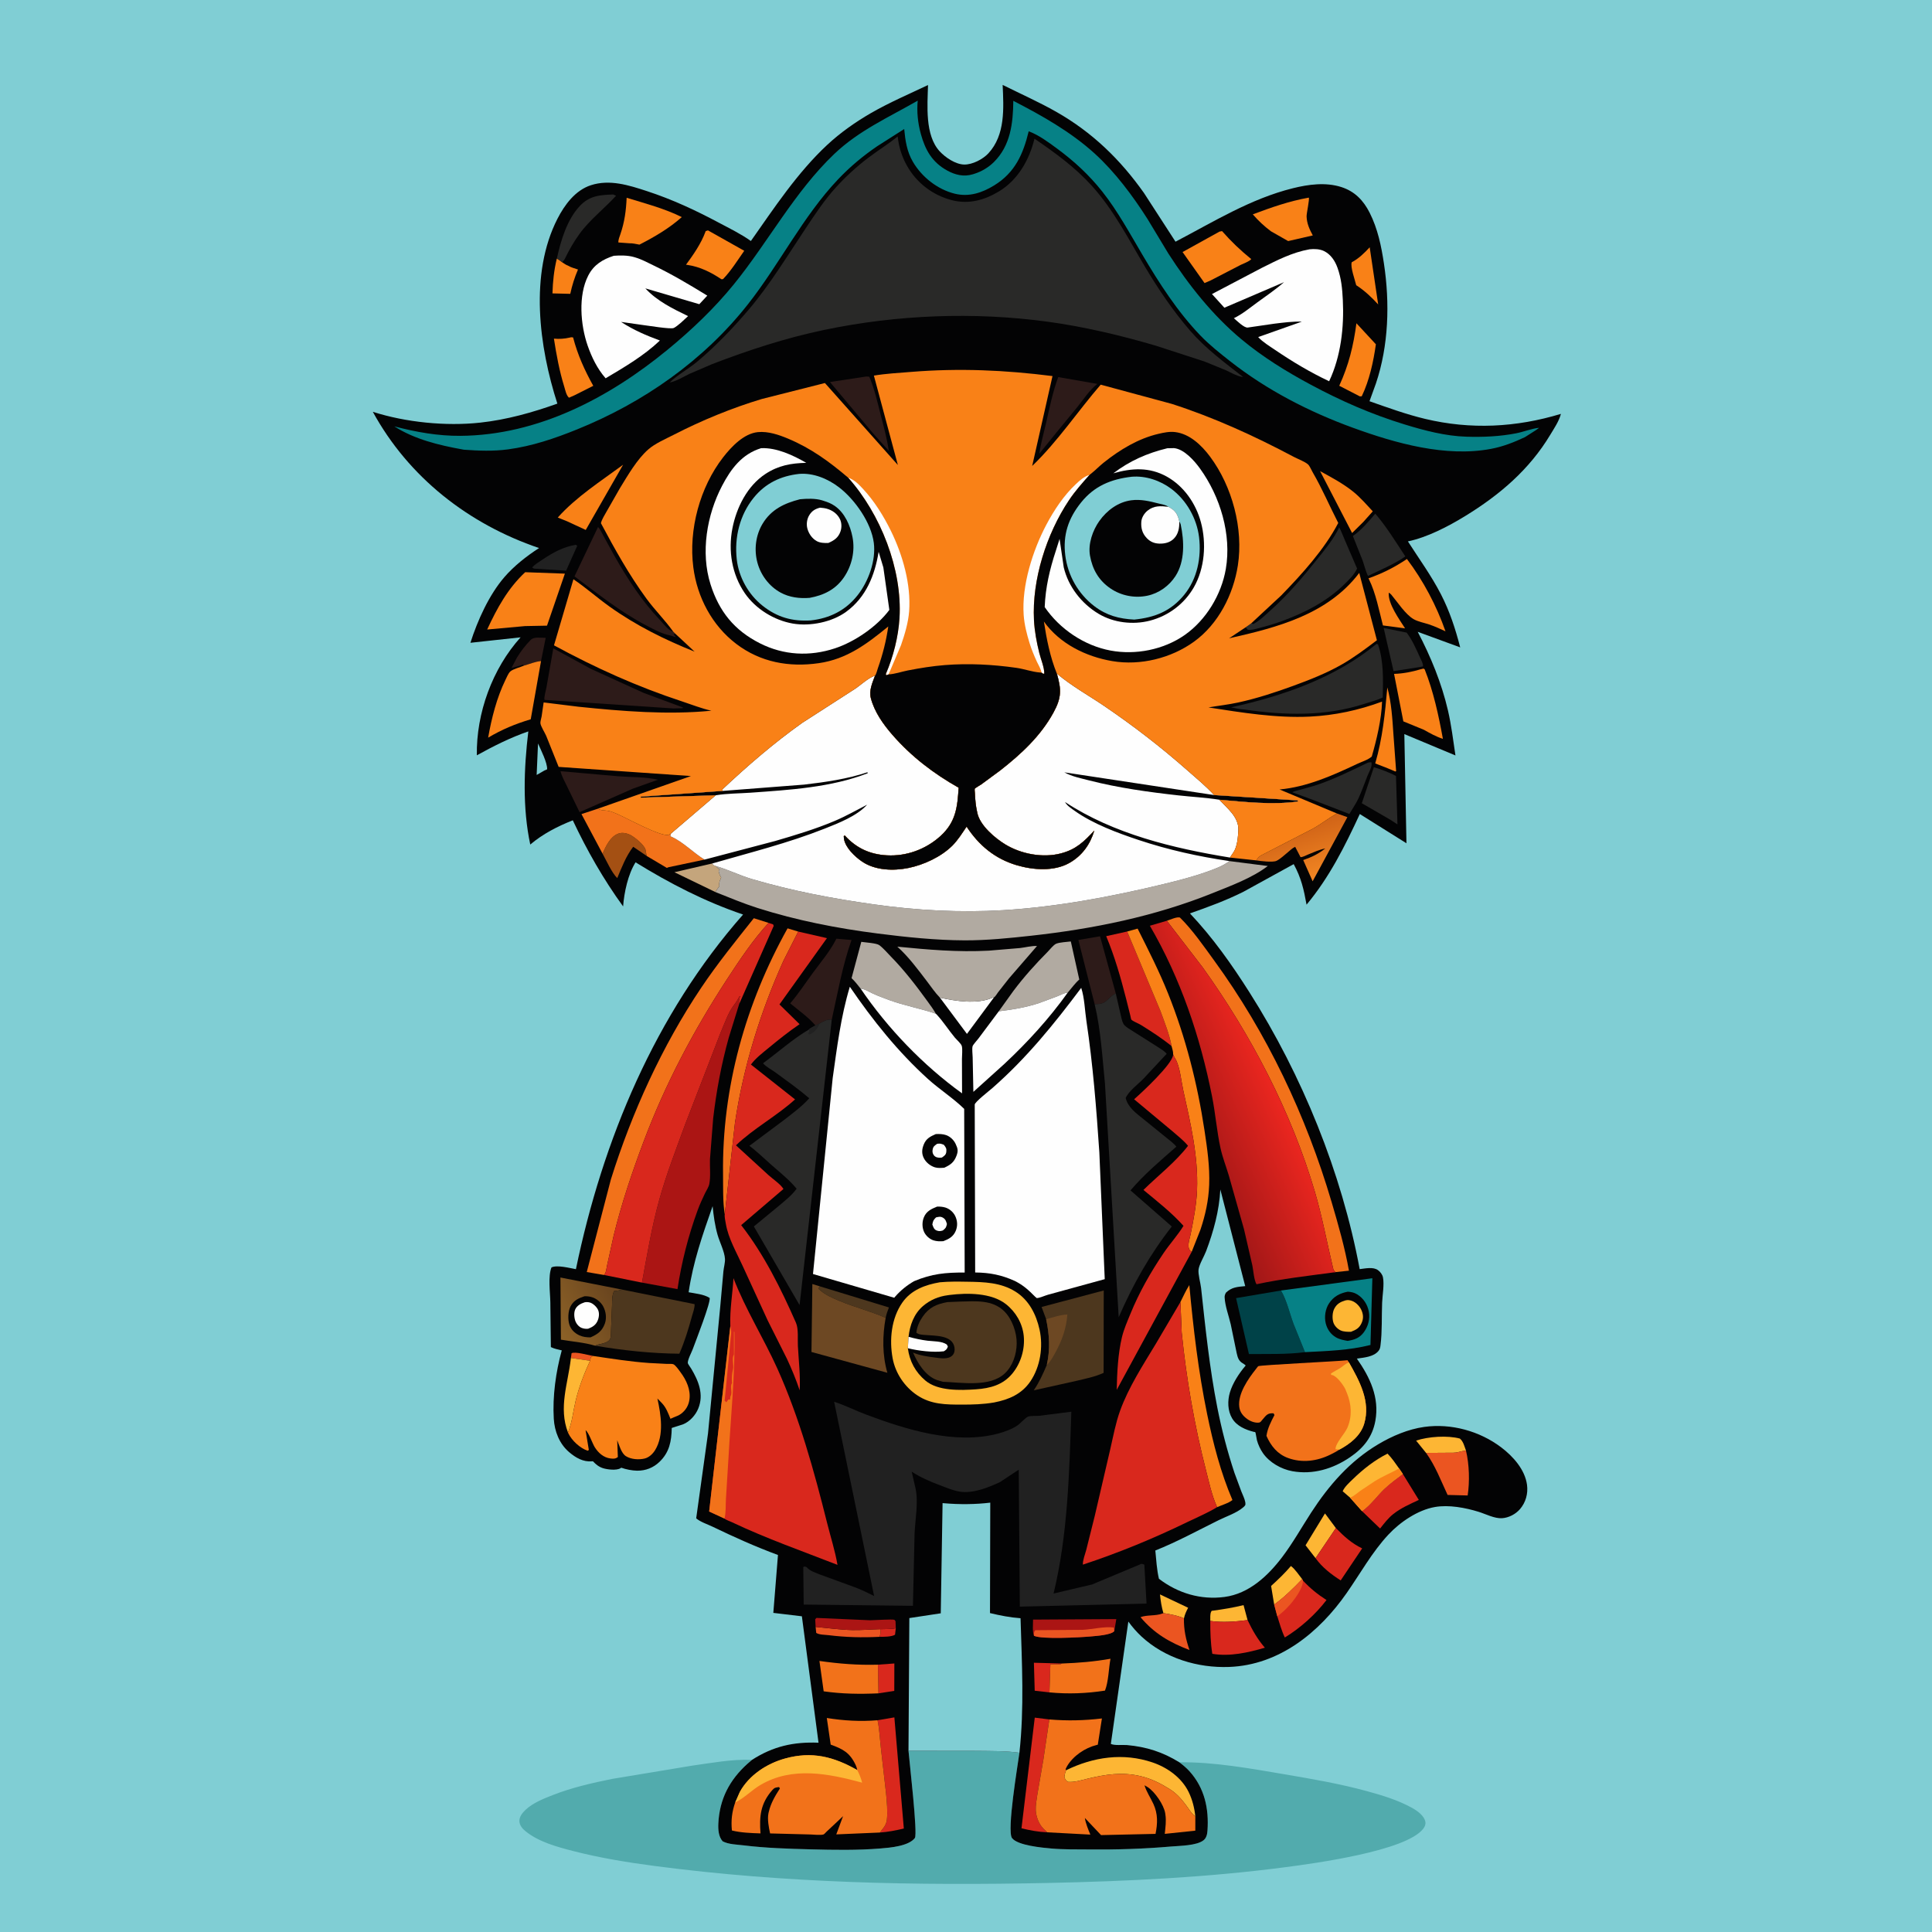 <svg version="1.1" xmlns="http://www.w3.org/2000/svg" style="display: block;" viewBox="0 0 2048 2048" width="1024" height="1024">
<defs>
	<linearGradient id="Gradient1" gradientUnits="userSpaceOnUse" x1="1375.33" y1="877.22" x2="1391.86" y2="928.047">
		<stop class="stop0" offset="0" stop-opacity="1" stop-color="rgb(208,99,23)"/>
		<stop class="stop1" offset="1" stop-opacity="1" stop-color="rgb(240,132,34)"/>
	</linearGradient>
	<linearGradient id="Gradient2" gradientUnits="userSpaceOnUse" x1="649.758" y1="1373.32" x2="589.536" y2="1404.52">
		<stop class="stop0" offset="0" stop-opacity="1" stop-color="rgb(107,70,31)"/>
		<stop class="stop1" offset="1" stop-opacity="1" stop-color="rgb(140,97,39)"/>
	</linearGradient>
	<linearGradient id="Gradient3" gradientUnits="userSpaceOnUse" x1="1257.13" y1="1191.28" x2="1347.76" y2="1150.33">
		<stop class="stop0" offset="0" stop-opacity="1" stop-color="rgb(162,23,23)"/>
		<stop class="stop1" offset="1" stop-opacity="1" stop-color="rgb(234,38,31)"/>
	</linearGradient>
</defs>
<path transform="translate(0,0)" fill="rgb(128,206,212)" d="M -0 -0 L 2048 0 L 2048 2048 L -0 2048 L -0 -0 z"/>
<path transform="translate(0,0)" fill="rgb(82,171,173)" d="M 963.044 1855.91 L 1035.14 1856.01 C 1050.19 1856.25 1065.71 1855.89 1080.63 1857.98 C 1078.91 1870.71 1067.03 1941.06 1072.82 1948.5 C 1078.93 1956.34 1104.76 1958.62 1114.43 1959.49 C 1127.56 1960.66 1141.04 1960.37 1154.21 1960.5 C 1183.45 1960.8 1212.34 1959.91 1241.48 1957.38 C 1250.9 1956.56 1268.48 1956.53 1275.8 1950.76 C 1278.91 1948.3 1279.72 1944.27 1279.98 1940.5 C 1281.63 1916.98 1276.81 1895.18 1260.79 1877.48 C 1257.63 1873.99 1253.88 1870.93 1250.13 1868.09 C 1286.95 1867.64 1325.77 1874.73 1362 1880.89 C 1391.11 1885.83 1420.23 1890.84 1448.74 1898.62 C 1465.14 1903.09 1481.88 1908.16 1496.81 1916.41 C 1502.15 1919.36 1509.85 1924.74 1510.95 1931.28 C 1511.42 1934.09 1510.3 1936.44 1508.64 1938.59 C 1490.4 1962.25 1392.97 1975.29 1363.1 1979.23 C 1279.6 1990.23 1194.64 1994.25 1110.5 1996.03 C 971.206 1998.97 832.303 1996.26 694 1978.02 C 664.95 1974.19 636.456 1969.57 608.051 1962.29 C 590.8 1957.87 571.183 1952.61 557.096 1941.19 C 553.801 1938.53 550.726 1934.94 550.576 1930.51 C 550.413 1925.72 553.956 1921.42 557.295 1918.32 C 565.11 1911.06 576.094 1906.73 585.851 1902.9 C 606.263 1894.88 627.565 1890.05 649 1885.7 L 734 1871.61 C 754.012 1868.82 775.689 1864.76 795.895 1865.49 L 797.138 1865.54 L 792.432 1869.58 C 773.293 1886.82 762.675 1907.18 761.455 1933.09 C 761.159 1939.37 761.661 1947.07 766.086 1951.88 C 772.257 1955.2 781.618 1955.34 788.5 1956.18 C 811.864 1959.06 835.825 1959.76 859.357 1960.38 C 884.136 1961.03 908.786 1961.47 933.528 1959.44 C 943.672 1958.61 963.207 1956.98 969.795 1948.37 C 972.978 1944.22 963.954 1866.96 963.044 1855.91 z"/>
<path transform="translate(0,0)" fill="rgb(3,3,4)" d="M 797.138 1865.54 C 819.666 1851.08 841.247 1846.3 867.668 1847.34 L 850.027 1713.34 L 819.752 1709.72 L 824.676 1648.37 C 800.764 1639.51 778.19 1629.36 755.233 1618.3 C 750.075 1615.81 742.171 1613.25 737.991 1609.49 L 750.522 1519.45 L 763.434 1385.69 L 766.835 1347.71 C 767.239 1343.55 768.744 1338.43 768.5 1334.42 C 768.033 1326.73 762.881 1316.73 760.703 1309.13 C 757.804 1299.03 756.467 1289.05 755.401 1278.6 C 744.729 1308.97 734.665 1337.79 729.985 1369.84 C 737.191 1371.22 745.931 1371.91 752.204 1375.8 C 753.861 1379.79 737.527 1421.52 734.333 1430.18 C 733.084 1433.57 728.835 1441.45 729.099 1444.89 C 729.17 1445.82 732.055 1449.73 732.632 1450.69 C 740.452 1463.72 746.329 1478.11 740.183 1493.13 C 737.297 1500.19 731.165 1507 724 1509.88 L 712.084 1513.69 C 711.772 1527.87 709.701 1539.44 699.03 1549.68 C 692.543 1555.91 684.336 1559.11 675.339 1558.99 C 670.154 1558.92 663.36 1557.59 658.5 1555.81 L 657.79 1556.38 C 653.441 1558.98 643.73 1557.77 639.226 1556.35 C 634.804 1554.95 631.616 1552.31 628.5 1548.98 L 627.565 1549.07 C 618.065 1549.88 610.137 1545.19 603.144 1539.19 C 592.956 1530.45 587.83 1517.25 587.033 1504 C 585.601 1480.22 589.195 1454.39 595.494 1431.45 C 591.562 1430.51 587.563 1429.79 583.934 1427.96 L 583.379 1380.56 C 583.226 1370.25 580.804 1352.81 584.594 1343.5 C 590.627 1340.67 603.781 1344.2 610.496 1345.37 C 638.881 1208.42 694.426 1075.28 787.692 969.454 C 747.148 955.674 710.061 936.515 673.719 914.095 C 665.723 926.767 661.615 946.02 660.529 960.849 C 639.644 932.028 622.334 901.74 607.186 869.557 C 590.974 876.007 575.463 883.904 562.108 895.251 C 553.804 856.479 555.33 814.488 560.043 775.33 C 541.226 781.743 522.859 791.067 505.472 800.652 C 504.731 756.078 521.966 708.697 551.85 675.602 L 498.657 681.384 C 506.254 657.647 518.345 630.705 534.707 611.729 C 544.898 599.91 558.321 589.413 571.404 580.956 C 496.763 555.586 433.199 506.068 395.208 436.547 C 430.227 447.728 472.552 451.989 509.138 447.997 C 537.207 444.934 564.31 437.302 590.833 427.851 C 571.441 367.849 561.038 290.266 590.935 231.872 C 598.522 217.053 609.869 201.682 626.383 196.329 C 646.333 189.862 666.577 196.303 685.712 202.57 C 712.719 211.417 737.022 222.753 762.048 236.084 C 773.363 242.111 785.542 248.028 795.964 255.483 C 820.652 220.396 845.452 182.752 877.076 153.4 C 890.882 140.587 906.904 129.305 923.213 119.891 C 942.572 108.717 963.544 99.734 983.742 90.15 C 983.158 111.732 980.292 143.311 996.123 160.436 C 1002.22 167.036 1012.94 174.231 1022.05 174.422 C 1030.74 174.605 1041.94 168.827 1047.77 162.5 C 1065.8 142.93 1063.97 114.694 1062.84 89.997 C 1081.82 99.478 1101.19 108.033 1119.67 118.538 C 1157.87 140.251 1187.42 168.922 1212.65 204.552 L 1246.09 256.205 C 1286.69 234.952 1325.58 210.711 1370.54 199.526 C 1386.99 195.434 1405.19 193.005 1421.67 198.22 C 1435.97 202.745 1445.27 212.363 1451.9 225.523 C 1460.49 242.547 1464.23 260.787 1467.05 279.5 C 1473.34 321.245 1472.1 366.362 1458.51 406.571 L 1451.73 425.314 C 1471.09 432.105 1490.52 439.198 1510.5 443.987 C 1558.94 455.6 1607.02 453.161 1654.62 438.727 C 1652.8 446.219 1647.29 454.317 1643.36 460.867 C 1621.09 497.966 1589.55 524.746 1553 547.13 C 1535.12 558.078 1513.11 569.555 1492.44 573.906 C 1504.35 592.46 1517.32 610.287 1527.44 629.938 C 1536.76 648.049 1542.8 666.613 1547.87 686.244 L 1502.84 669.751 C 1516.62 695.928 1528.18 724.157 1534.87 752.994 C 1538.54 768.774 1540.43 784.81 1542.84 800.807 L 1488.66 778.174 L 1490.9 893.889 L 1441.46 862.916 C 1425.52 897.206 1409.38 929.722 1385 958.992 C 1382.07 942.654 1379.33 930.62 1371.38 916.011 L 1317.78 945.474 C 1299.61 954.544 1280.52 961.519 1261.39 968.26 C 1285.64 993.927 1305.7 1022.34 1324.58 1052.09 C 1380.35 1139.97 1422.21 1242.83 1441.32 1345.33 C 1447.25 1344.67 1455.65 1342.65 1460.81 1346.47 C 1463.24 1348.27 1465.4 1351.08 1466 1354.06 C 1467.52 1361.54 1465.42 1373.08 1465.11 1380.88 C 1464.51 1395.72 1465.26 1411.27 1463.4 1425.97 C 1463.09 1428.39 1462.86 1430.05 1461.31 1431.97 C 1456.12 1438.4 1446.02 1439.04 1438.34 1440.19 C 1452.17 1459.94 1462.43 1481.34 1457.94 1506.12 C 1454.82 1523.33 1445.29 1535.05 1431.09 1544.73 C 1413.06 1557.04 1391.65 1563.48 1369.85 1559.52 C 1358.09 1557.38 1345.6 1550.25 1338.79 1540.39 C 1335.97 1536.32 1333.66 1531.39 1332.38 1526.62 C 1332.1 1525.54 1331.05 1518.57 1330.69 1518.23 C 1330.31 1517.87 1329.67 1517.98 1329.16 1517.85 C 1320.32 1515.6 1310.97 1511.71 1306.1 1503.5 C 1301.29 1495.4 1301.11 1484.94 1303.72 1476.11 C 1306.71 1465.98 1313.68 1455.45 1320.48 1447.5 C 1319.15 1446.23 1318.65 1445.9 1317.17 1445.04 C 1312.98 1442.58 1312 1438.97 1310.97 1434.5 L 1304.61 1403.74 C 1302.52 1394.72 1298.59 1384.43 1298.15 1375.24 C 1298.06 1373.32 1298.66 1372.01 1299.5 1370.33 C 1305.71 1364.34 1311.7 1364.15 1319.98 1363.34 L 1293.6 1260.92 C 1292.45 1283.37 1286.46 1305.21 1278.56 1326.18 C 1276.49 1331.69 1271.31 1340.14 1270.53 1345.61 C 1269.82 1350.51 1272.65 1360.18 1273.22 1365.46 C 1277.8 1407.81 1282.16 1450.13 1290.39 1491.97 C 1294.99 1515.36 1301.09 1538.69 1308.59 1561.32 L 1315.88 1581.04 C 1317.27 1584.55 1319.45 1588.83 1320.08 1592.5 C 1320.61 1595.61 1319.79 1596.21 1317.52 1598.13 C 1310.69 1603.9 1299.72 1607.55 1291.59 1611.57 C 1269.37 1622.56 1247.76 1634.39 1224.69 1643.6 C 1225.64 1653.41 1226.26 1663.99 1228.52 1673.57 C 1248.63 1688.91 1272.91 1696.19 1298.1 1692.83 C 1323.94 1689.38 1344.02 1670.55 1359.13 1650.63 C 1370.5 1635.64 1379.73 1619.07 1389.96 1603.31 C 1408.8 1574.29 1430.92 1548.91 1460.94 1531.01 C 1475.57 1522.28 1492.66 1515 1509.65 1512.61 C 1538.21 1508.6 1568.43 1516.93 1591.33 1534.25 C 1603.9 1543.76 1616.54 1557.82 1618.7 1574 C 1619.94 1583.27 1617.4 1592.61 1611.26 1599.72 C 1606.62 1605.09 1599.38 1608.89 1592.27 1609.36 C 1584.28 1609.88 1575.01 1604.94 1567.49 1602.61 C 1553.34 1598.21 1535.79 1594.93 1521.05 1597.5 C 1502.89 1600.66 1484.09 1613.53 1471.78 1626.73 C 1454.42 1645.36 1441.99 1667.97 1427.5 1688.73 C 1398.37 1730.47 1356.04 1765.02 1303 1767.03 C 1269.53 1768.29 1234.91 1757.81 1209.98 1734.73 C 1204.91 1730.03 1200.17 1724.53 1196.09 1718.94 L 1177.54 1848.6 C 1181.34 1850.53 1190.05 1849.43 1194.63 1849.84 C 1215.3 1851.71 1232.49 1857.2 1250.13 1868.09 C 1253.88 1870.93 1257.63 1873.99 1260.79 1877.48 C 1276.81 1895.18 1281.63 1916.98 1279.98 1940.5 C 1279.72 1944.27 1278.91 1948.3 1275.8 1950.76 C 1268.48 1956.53 1250.9 1956.56 1241.48 1957.38 C 1212.34 1959.91 1183.45 1960.8 1154.21 1960.5 C 1141.04 1960.37 1127.56 1960.66 1114.43 1959.49 C 1104.76 1958.62 1078.93 1956.34 1072.82 1948.5 C 1067.03 1941.06 1078.91 1870.71 1080.63 1857.98 C 1065.71 1855.89 1050.19 1856.25 1035.14 1856.01 L 963.044 1855.91 C 963.954 1866.96 972.978 1944.22 969.795 1948.37 C 963.207 1956.98 943.672 1958.61 933.528 1959.44 C 908.786 1961.47 884.136 1961.03 859.357 1960.38 C 835.825 1959.76 811.864 1959.06 788.5 1956.18 C 781.618 1955.34 772.257 1955.2 766.086 1951.88 C 761.661 1947.07 761.159 1939.37 761.455 1933.09 C 762.675 1907.18 773.293 1886.82 792.432 1869.58 L 797.138 1865.54 z"/>
<path transform="translate(0,0)" fill="rgb(235,85,33)" d="M 605.185 1439.49 L 605.883 1434.5 C 609.316 1432.4 623.76 1436.55 628.779 1437.38 L 626.299 1438.57 L 626.163 1439.47 L 625.485 1442.46 L 605.185 1439.49 z"/>
<path transform="translate(0,0)" fill="rgb(217,40,29)" d="M 933.103 1727.02 C 938.179 1726.75 944.689 1727.11 949.575 1726.03 L 948.773 1732.88 C 944.88 1735.2 936.83 1735.08 932.248 1735.09 C 933.549 1731.79 933.775 1730.5 933.103 1727.02 z"/>
<path transform="translate(0,0)" fill="rgb(128,206,212)" d="M 570.329 788.12 C 573.347 794.953 580.286 808.501 579.978 815.5 L 577.062 816.784 L 568.873 821.488 L 570.329 788.12 z"/>
<path transform="translate(0,0)" fill="rgb(253,182,52)" d="M 1233.24 1709.99 C 1231.27 1703.36 1230.34 1697.02 1229.63 1690.15 L 1259.47 1704.29 C 1257.52 1708.08 1255.9 1711.37 1255.03 1715.58 C 1249.74 1712.84 1239.14 1710.77 1233.24 1709.99 z"/>
<path transform="translate(0,0)" fill="rgb(217,40,29)" d="M 930.656 1764.63 L 948.061 1763.35 L 947.969 1792.4 L 931.205 1795.01 L 930.656 1764.63 z"/>
<path transform="translate(0,0)" fill="rgb(253,182,52)" d="M 1282.96 1718.26 C 1283 1715.36 1282.59 1710.99 1283.89 1708.44 C 1284.53 1707.18 1284.51 1707.55 1286 1707.35 C 1297.07 1705.82 1307.31 1704.18 1318.22 1701.49 L 1322.47 1717.36 C 1309.77 1719.03 1295.69 1720.13 1282.96 1718.26 z"/>
<path transform="translate(0,0)" fill="rgb(217,40,29)" d="M 1112.46 1793.99 L 1096.84 1792.24 L 1095.98 1762.59 L 1125.76 1763.39 L 1124 1764.22 L 1113.44 1764.31 L 1112.46 1793.99 z"/>
<path transform="translate(0,0)" fill="rgb(235,85,33)" d="M 864.597 1724.62 C 877.525 1725.77 890.522 1727.66 903.5 1727.95 C 913.399 1728.17 923.227 1727.2 933.103 1727.02 C 933.775 1730.5 933.549 1731.79 932.248 1735.09 C 913.939 1736 896.359 1735.62 878.164 1733.33 C 874.286 1732.84 868.548 1733.05 865.228 1730.95 L 864.597 1724.62 z"/>
<path transform="translate(0,0)" fill="rgb(45,27,25)" d="M 555.607 705.517 L 554.178 704.558 C 550.23 706.07 546.325 707.061 542.22 708.023 L 548.031 697 C 552.17 690.223 556.985 684.04 562.533 678.349 C 566.098 674.692 573.391 676.187 578.459 676.164 L 573.515 700.768 C 567.156 701.3 561.689 703.871 555.607 705.517 z"/>
<path transform="translate(0,0)" fill="rgb(253,182,52)" d="M 1350.68 1700.95 L 1347.42 1681.18 C 1354.89 1674.35 1361.87 1667.79 1368.42 1660.04 C 1372.83 1663.24 1376.87 1669.64 1380.39 1673.94 C 1370.93 1683.74 1361.8 1692.97 1350.68 1700.95 z"/>
<path transform="translate(0,0)" fill="rgb(253,182,52)" d="M 1394.53 1651.72 L 1383.94 1638.08 L 1404.53 1604.3 L 1416.08 1619.81 L 1394.53 1651.72 z"/>
<path transform="translate(0,0)" fill="rgb(77,55,30)" d="M 869.173 1363.61 L 942.291 1385.95 C 940.838 1389.62 939.626 1393.09 938.823 1396.96 C 923.007 1389.92 905.592 1385.66 889.48 1378.86 C 881.55 1375.51 874.334 1372.51 868 1366.5 C 867.867 1364.53 867.643 1365.54 869.173 1363.61 z"/>
<path transform="translate(0,0)" fill="rgb(249,129,23)" d="M 590.247 274.174 C 592.431 275.237 594.005 276.453 595.871 277.974 C 597.734 279.118 599.912 280.857 601.967 281.521 C 605.222 283.475 609.104 284.486 612.69 285.693 C 609.029 294.246 606.485 302.38 604.506 311.482 L 585.637 311.01 C 585.997 298.423 587.255 286.416 590.247 274.174 z"/>
<path transform="translate(0,0)" fill="rgb(33,33,33)" d="M 610.249 577.5 L 611.906 578.5 L 600.116 604.939 L 568.5 602.92 C 566.109 602.764 566.016 603.096 564.044 601.5 C 567.04 598.27 571.127 595.822 574.775 593.377 C 586.088 585.797 596.651 579.893 610.249 577.5 z"/>
<path transform="translate(0,0)" fill="rgb(253,182,52)" d="M 1511.71 1540.15 L 1501.13 1527.1 C 1514.05 1522.76 1534.39 1521.44 1547.5 1524.93 C 1551.18 1527.91 1552.39 1533.32 1553.99 1537.66 C 1551.32 1538.02 1548.86 1538.4 1546.27 1539.18 C 1542.58 1540.29 1538.15 1539.95 1534.32 1540 L 1511.71 1540.15 z"/>
<path transform="translate(0,0)" fill="rgb(196,165,124)" d="M 758.325 945.601 L 714.941 924.611 L 755.034 915.312 C 756.302 917.409 756.503 917.12 758.64 918.017 C 760.016 919.331 761.325 920.84 763 921.755 L 761.77 923 C 762.232 925.997 762.934 927.57 764.51 930.165 L 763.934 931.539 L 763.264 933.2 L 762.81 934.289 C 762.266 935.948 762.461 937.795 762.5 939.51 C 761.119 941.588 759.488 943.39 758.325 945.601 z"/>
<path transform="translate(0,0)" fill="rgb(171,21,20)" d="M 864.597 1724.62 L 864.135 1716.5 L 865.5 1715.06 L 922.352 1717.55 C 925.711 1717.57 946.269 1716.22 948 1717.06 C 948.58 1717.34 948.864 1718.02 949.296 1718.5 L 949.575 1726.03 C 944.689 1727.11 938.179 1726.75 933.103 1727.02 C 923.227 1727.2 913.399 1728.17 903.5 1727.95 C 890.522 1727.66 877.525 1725.77 864.597 1724.62 z"/>
<path transform="translate(0,0)" fill="rgb(249,129,23)" d="M 1451.93 262.12 L 1460.93 322.722 C 1453.94 315.081 1446.39 307.972 1437.65 302.336 C 1436.36 296.876 1431.2 282.908 1432.91 277.979 C 1440.23 274.176 1446.4 268.127 1451.93 262.12 z"/>
<path transform="translate(0,0)" fill="rgb(249,129,23)" d="M 1470.61 728.706 C 1475 744.576 1475.97 762.116 1477.1 778.523 L 1479.95 817.371 L 1479.25 817.854 L 1470.78 814.323 L 1457.8 809.262 C 1465.54 782.685 1468.24 756.13 1470.61 728.706 z"/>
<path transform="translate(0,0)" fill="rgb(254,254,254)" d="M 996.37 1057.55 C 1013.13 1061.27 1035.43 1064.73 1051.68 1057.81 C 1052.8 1057.33 1052.3 1057.46 1053.54 1057.43 L 1025.01 1095.98 L 996.37 1057.55 z"/>
<path transform="translate(0,0)" fill="rgb(253,182,52)" d="M 605.185 1439.49 L 625.485 1442.46 C 619.121 1456.33 613.667 1470.39 610.122 1485.25 C 607.477 1496.34 606.463 1507.89 602.077 1518.49 C 591.904 1492.11 602.047 1466.79 605.09 1440.38 L 605.185 1439.49 z"/>
<path transform="translate(0,0)" fill="rgb(164,80,19)" d="M 638.7 904.869 C 642.234 897.143 646.639 887.013 655.315 883.706 C 659.595 882.074 664.578 883.181 668.5 885.236 C 673 887.594 682.893 895.651 684.287 900.602 L 685.484 907.314 L 671.221 897.599 C 663.567 907.555 659.115 919.326 654.307 930.818 C 648.383 925.014 642.827 912.21 638.7 904.869 z"/>
<path transform="translate(0,0)" fill="rgb(235,85,33)" d="M 1233.24 1709.99 C 1239.14 1710.77 1249.74 1712.84 1255.03 1715.58 C 1254.81 1727.61 1257.05 1737.79 1260.91 1749.09 C 1240.01 1741.1 1223.59 1731.68 1208.98 1714.27 C 1215.79 1711.65 1224.86 1713.15 1232.04 1710.46 L 1233.24 1709.99 z"/>
<path transform="translate(0,0)" fill="rgb(41,41,40)" d="M 1466.74 665.664 L 1491.12 670.611 C 1496.86 678.058 1501.13 687.867 1505.03 696.424 C 1506.45 699.547 1508.5 702.889 1508.5 706.343 L 1505.5 707.019 L 1477.23 711.422 L 1466.74 665.664 z"/>
<path transform="translate(0,0)" fill="rgb(249,129,23)" d="M 1399.35 499.418 C 1411.32 505.977 1423.85 512.642 1434.51 521.238 C 1442.07 527.333 1448.61 534.943 1455.2 542.054 L 1445.13 553.326 L 1433.29 565.02 L 1399.35 499.418 z"/>
<path transform="translate(0,0)" fill="rgb(41,41,40)" d="M 650.051 206.159 L 653.05 207.5 C 640.514 221.276 625.14 232.918 614.214 248.05 C 608.352 256.168 603.45 264.669 599.093 273.68 C 598.185 275.558 597.311 276.509 595.871 277.974 C 594.005 276.453 592.431 275.237 590.247 274.174 C 594.468 255.161 600.952 233.014 614.479 218.5 C 624.816 207.409 635.75 206.683 650.051 206.159 z"/>
<path transform="translate(0,0)" fill="rgb(249,129,23)" d="M 660.501 492.659 L 620.914 561.769 L 601.247 552.635 L 591.257 548.613 C 610.612 526.886 637.145 509.868 660.501 492.659 z"/>
<path transform="translate(0,0)" fill="rgb(217,40,29)" d="M 1416.08 1619.81 C 1424.85 1628.7 1432.65 1635.91 1443.95 1641.38 L 1421.18 1675.31 C 1411.18 1668.92 1401.5 1661.45 1394.53 1651.72 L 1416.08 1619.81 z"/>
<path transform="translate(0,0)" fill="rgb(235,85,33)" d="M 1553.99 1537.66 C 1557.5 1552.23 1558.05 1570.54 1555.78 1585.26 L 1534.5 1584.69 C 1527.31 1569.32 1521.67 1554.08 1511.71 1540.15 L 1534.32 1540 C 1538.15 1539.95 1542.58 1540.29 1546.27 1539.18 C 1548.86 1538.4 1551.32 1538.02 1553.99 1537.66 z"/>
<path transform="translate(0,0)" fill="rgb(41,41,40)" d="M 1456.37 813.311 C 1463.95 815.456 1472.85 818.877 1479.8 822.559 L 1481.36 873.91 L 1474.01 869.092 L 1443.57 851.453 L 1456.37 813.311 z"/>
<path transform="translate(0,0)" fill="rgb(249,129,23)" d="M 605.419 357.5 L 607.5 357.686 C 612.346 376.213 619.641 392.337 628.9 408.989 L 609.155 418.942 L 603.154 421.594 C 600.226 419.062 599.222 413.435 598.102 409.814 C 592.954 393.178 589.838 376.151 587.173 358.974 C 593.103 359.496 598.244 359.157 604.025 357.83 L 605.419 357.5 z"/>
<path transform="translate(0,0)" fill="rgb(171,21,20)" d="M 1096.03 1733.97 C 1094.23 1729.85 1095.12 1721.55 1095.08 1716.85 L 1183.33 1716.31 L 1181.18 1729.07 C 1177.69 1733.22 1161.79 1734.17 1156.09 1734.7 C 1145.48 1735.69 1104.08 1737.96 1096.03 1733.97 z"/>
<path transform="translate(0,0)" fill="rgb(235,85,33)" d="M 1096.03 1733.97 C 1096.16 1731.38 1095.72 1730.12 1097.5 1728.09 L 1147.76 1727.69 C 1158.02 1727.18 1170.87 1723.83 1180.75 1725.27 L 1181.18 1729.07 C 1177.69 1733.22 1161.79 1734.17 1156.09 1734.7 C 1145.48 1735.69 1104.08 1737.96 1096.03 1733.97 z"/>
<path transform="translate(0,0)" fill="rgb(217,40,29)" d="M 1487.02 1562.41 L 1504.01 1589.99 C 1494.65 1594.36 1484.9 1598.6 1476.76 1605.09 C 1471.55 1609.25 1467.07 1615.05 1462.98 1620.29 L 1443.74 1601.8 C 1452.49 1595.64 1459.13 1586.22 1466.77 1578.76 C 1472.96 1572.71 1480.15 1567.64 1487.02 1562.41 z"/>
<path transform="translate(0,0)" fill="rgb(45,27,25)" d="M 1160.38 1064.54 L 1143.13 996.401 L 1166.11 992.492 L 1182.78 1053.13 C 1177.57 1055.12 1174.85 1060.21 1170.08 1062.82 C 1167.3 1064.33 1163.47 1064.38 1160.38 1064.54 z"/>
<path transform="translate(0,0)" fill="rgb(249,129,23)" d="M 1437.86 342.67 L 1458.49 364.949 C 1455.9 383.415 1451.61 403.209 1443.5 420.09 L 1441.5 420.178 L 1419.66 408.926 C 1429.75 386.799 1434.71 366.617 1437.86 342.67 z"/>
<path transform="translate(0,0)" fill="rgb(217,40,29)" d="M 1322.47 1717.36 C 1327.55 1727.98 1333.03 1737.68 1340.81 1746.64 C 1323.16 1751.82 1303.54 1756.25 1285.1 1753.11 C 1283.24 1741.43 1282.9 1730.07 1282.96 1718.26 C 1295.69 1720.13 1309.77 1719.03 1322.47 1717.36 z"/>
<path transform="translate(0,0)" fill="rgb(217,40,29)" d="M 1110.06 1942.32 C 1100.79 1941.96 1091.8 1940.27 1082.82 1938.06 L 1096.89 1820.76 L 1112.35 1822.68 L 1106.13 1864.59 L 1099.54 1902.81 C 1098.81 1908.13 1097.69 1913.66 1097.95 1919.02 C 1098.22 1924.44 1100.29 1930.81 1103.46 1935.26 C 1105.35 1937.93 1107.65 1940.13 1110.06 1942.32 z"/>
<path transform="translate(0,0)" fill="rgb(249,129,23)" d="M 748.027 245.017 L 750.483 244.218 L 788.927 265.839 C 781.887 275.859 774.928 287.087 766.439 295.875 L 764.791 296.043 C 753.706 288.643 742.059 282.778 728.708 280.816 L 727.191 280.602 C 734.878 270.253 743.274 258.023 747.722 245.89 L 748.027 245.017 z"/>
<path transform="translate(0,0)" fill="rgb(217,40,29)" d="M 1380.39 1673.94 L 1381.22 1675.55 C 1389.04 1683.82 1396.6 1690.02 1406.15 1696.1 C 1394.64 1711.26 1378.15 1726 1361.96 1735.81 C 1358.5 1728.58 1356.43 1720.91 1353.98 1713.3 L 1350.68 1700.95 C 1361.8 1692.97 1370.93 1683.74 1380.39 1673.94 z"/>
<path transform="translate(0,0)" fill="rgb(235,85,33)" d="M 1380.39 1673.94 L 1381.22 1675.55 C 1380.88 1679.38 1380.1 1681.91 1378.34 1685.31 L 1377.76 1686.44 C 1372.8 1695.87 1362.78 1707.32 1353.98 1713.3 L 1350.68 1700.95 C 1361.8 1692.97 1370.93 1683.74 1380.39 1673.94 z"/>
<path transform="translate(0,0)" fill="rgb(249,129,23)" d="M 1387.34 209.5 C 1388.4 210.891 1384.92 226.128 1385.04 229.5 C 1385.32 237.073 1388.12 243.058 1391.63 249.559 L 1365.5 255.544 L 1347.32 245.21 C 1340.1 239.788 1333.91 234.049 1328.02 227.218 C 1347.91 219.784 1366.36 213.265 1387.34 209.5 z"/>
<path transform="translate(0,0)" fill="rgb(45,27,25)" d="M 1121.76 399.727 L 1163.2 406.946 C 1155.04 413.313 1148.72 423.164 1142.23 431.212 L 1119.97 458.341 L 1101.76 480.879 C 1103.22 470.126 1106.31 459.665 1108.73 449.086 C 1112.51 432.573 1115.88 415.628 1121.76 399.727 z"/>
<path transform="translate(0,0)" fill="rgb(253,182,52)" d="M 1431.16 1587.6 L 1423.3 1580.81 C 1425.18 1576.21 1430.4 1571.54 1433.89 1568.15 C 1445.05 1557.33 1456.94 1547.94 1470.83 1540.9 C 1475.55 1545.7 1479.25 1551.19 1483.11 1556.67 L 1487.02 1562.41 C 1480.15 1567.64 1472.96 1572.71 1466.77 1578.76 C 1459.13 1586.22 1452.49 1595.64 1443.74 1601.8 L 1431.16 1587.6 z"/>
<path transform="translate(0,0)" fill="rgb(249,129,23)" d="M 1483.11 1556.67 L 1487.02 1562.41 C 1480.15 1567.64 1472.96 1572.71 1466.77 1578.76 C 1459.13 1586.22 1452.49 1595.64 1443.74 1601.8 L 1431.16 1587.6 C 1435.21 1585.96 1438.61 1582.77 1442.13 1580.23 L 1457.5 1570.01 C 1465.72 1564.92 1474.63 1561.27 1483.11 1556.67 z"/>
<path transform="translate(0,0)" fill="rgb(45,27,25)" d="M 916.52 399.379 C 918.375 398.969 919.631 399.152 921.5 399.348 C 926.995 412.268 930.137 426.302 933.592 439.873 C 936.853 452.682 940.3 464.771 942.136 477.926 L 925.5 459.374 L 879.799 404.965 L 916.52 399.379 z"/>
<path transform="translate(0,0)" fill="rgb(217,40,29)" d="M 930.25 1823.52 L 948.072 1820.5 L 958.097 1938.32 C 949.589 1940.32 941.465 1941.96 932.723 1942.55 L 937.297 1936.5 C 938.733 1934.26 939.839 1931.79 940.125 1929.13 C 941.102 1920.03 940.085 1910.12 939.244 1901 L 933.939 1854.5 C 932.704 1844.3 932.345 1833.55 930.25 1823.52 z"/>
<path transform="translate(0,0)" fill="rgb(242,114,26)" d="M 931.205 1795.01 C 911.477 1795.9 892.728 1795.67 873.132 1792.87 L 868.637 1760.68 C 889.668 1763.67 909.404 1765.22 930.656 1764.63 L 931.205 1795.01 z"/>
<path transform="translate(0,0)" fill="rgb(249,129,23)" d="M 657.679 248.151 C 662.074 235.287 663.682 223.187 664.269 209.643 C 683.673 215.564 704.59 221.104 722.743 230.128 C 709.366 242.03 693.728 251.192 677.82 259.317 C 674.378 258.71 670.652 257.744 667.166 257.895 L 655.5 257.025 C 655.328 254.042 656.738 250.985 657.679 248.151 z"/>
<path transform="translate(0,0)" fill="rgb(41,41,40)" d="M 1457.85 544.505 C 1469.85 558.456 1479.56 574.466 1489.7 589.773 C 1482 595.476 1471.41 600.436 1462.68 604.562 L 1450.13 610.501 C 1447.63 605.543 1446.28 599.415 1444.42 594.117 L 1434.1 568.2 C 1443.08 562.059 1450.85 552.77 1457.85 544.505 z"/>
<path transform="translate(0,0)" fill="rgb(41,41,40)" d="M 1449.87 808.5 C 1451.51 808.047 1452.17 807.986 1453.81 808.079 C 1454.71 813.15 1451.4 817.795 1449.57 822.411 C 1446.42 830.376 1443.58 838.639 1439.97 846.401 C 1437.36 852.008 1433.5 857.459 1430.38 862.85 L 1391.77 847.92 L 1370.07 839.921 C 1371.25 838.691 1374.32 838.259 1376.06 837.741 C 1383.3 835.588 1390.68 833.927 1397.81 831.439 C 1415.64 825.221 1432.89 816.685 1449.87 808.5 z"/>
<path transform="translate(0,0)" fill="rgb(242,114,26)" d="M 1125.76 1763.39 C 1143.3 1762.77 1159.86 1761.39 1177.16 1758.35 C 1175.22 1768.69 1175.11 1782.59 1171.33 1792.12 C 1151.76 1795.14 1132.18 1795.92 1112.46 1793.99 L 1113.44 1764.31 L 1124 1764.22 L 1125.76 1763.39 z"/>
<path transform="translate(0,0)" fill="rgb(249,129,23)" d="M 1292.72 245.5 L 1295.43 244.987 C 1305.04 255.924 1315.11 265.555 1326.41 274.675 C 1324.05 277.353 1318.24 279.258 1315 280.879 L 1283.44 297.21 L 1276.87 300.072 L 1253.57 267.18 L 1292.72 245.5 z"/>
<path transform="translate(0,0)" fill="url(#Gradient1)" d="M 1417.12 862.273 L 1428.27 866.237 L 1391.45 934.206 L 1381.46 911.688 C 1390.35 908.635 1397.5 905.277 1404.86 899.377 C 1398.62 900.619 1392.6 903.367 1386.73 905.776 C 1384.3 906.771 1381.18 908.585 1378.63 908.618 L 1372.93 897.662 C 1369.92 899.006 1367.51 901.512 1364.98 903.595 C 1361.59 906.378 1357.02 910.68 1353.11 912.538 C 1349.22 914.381 1336.08 912.774 1331.78 912.049 C 1333.37 909.235 1334.39 908.075 1337.24 906.542 L 1391.47 878.572 C 1400.38 873.577 1408.34 867.316 1417.12 862.273 z"/>
<path transform="translate(0,0)" fill="rgb(45,27,25)" d="M 594.179 817.5 L 655.6 822.892 C 669.437 823.987 683.854 823.392 697.41 826.542 L 670.811 836.034 L 614.369 860.924 L 600.835 833.046 C 598.417 827.911 595.498 823.061 594.179 817.5 z"/>
<path transform="translate(0,0)" fill="rgb(249,129,23)" d="M 1505.86 709.5 L 1509.01 708.72 L 1510.2 709.5 C 1519.52 732.857 1525.04 758.526 1529.54 783.224 C 1522.25 780.88 1516.01 777.33 1509.35 773.596 L 1487.61 764.681 L 1477.76 714.344 C 1487.26 714.071 1496.76 712.194 1505.86 709.5 z"/>
<path transform="translate(0,0)" fill="rgb(249,129,23)" d="M 555.607 705.517 C 561.689 703.871 567.156 701.3 573.515 700.768 L 562.601 762.478 C 546.168 767.393 532.201 773.192 517.456 781.935 C 521.094 761.316 526.514 739.786 535.711 720.883 C 536.918 718.403 538.893 713.612 540.898 711.827 C 544.056 709.014 551.544 707.388 555.607 705.517 z"/>
<path transform="translate(0,0)" fill="rgb(253,182,52)" d="M 1130.23 1876.47 C 1159.09 1862.38 1190.72 1857.73 1221.78 1868.27 C 1237.53 1873.62 1252.51 1884.33 1259.99 1899.56 C 1263.93 1907.61 1266.17 1916.48 1267.1 1925.37 C 1263.04 1922.65 1260.18 1917.5 1257.27 1913.62 C 1252.09 1906.69 1246.94 1900.87 1239.51 1896.27 C 1229.72 1890.21 1220.26 1885.42 1209 1882.78 C 1189.29 1878.17 1171.95 1880.94 1152.67 1885.53 C 1145.71 1887.18 1139.24 1889.42 1132 1888.86 C 1129.67 1887.21 1129.46 1886.63 1128.26 1884 C 1128.6 1881.2 1128.99 1879.06 1130.23 1876.47 z"/>
<path transform="translate(0,0)" fill="rgb(45,27,25)" d="M 864.424 1087.06 C 857.042 1078.3 846.438 1070.99 837.645 1063.59 C 846.398 1053.41 853.833 1041.99 861.772 1031.17 C 870.021 1019.94 879.903 1008.32 886.181 995.888 L 886.592 995.044 L 902.643 996.431 C 892.992 1023.73 887.958 1052.76 881.679 1080.95 C 877.025 1080.21 872.934 1082.51 868.948 1084.85 L 864.424 1087.06 z"/>
<path transform="translate(0,0)" fill="rgb(242,114,26)" d="M 638.7 904.869 L 616.377 862.962 L 633.76 857.259 C 637.333 859.403 640.543 858.808 644.5 859.514 C 647.899 860.121 651.409 861.642 654.575 862.994 C 663.692 866.887 700.225 887.059 708.5 885.016 C 709.517 884.765 710.154 884.266 710.988 883.72 L 711.134 883.739 L 710.617 886.5 L 712.196 887.173 C 724.296 892.657 735.255 904.166 746.809 911.226 L 708.76 919.263 L 706.862 920.018 L 685.484 907.314 L 684.287 900.602 C 682.893 895.651 673 887.594 668.5 885.236 C 664.578 883.181 659.595 882.074 655.315 883.706 C 646.639 887.013 642.234 897.143 638.7 904.869 z"/>
<path transform="translate(0,0)" fill="rgb(177,170,161)" d="M 1058.75 1072.01 L 1074.23 1050.45 C 1085.44 1035.53 1097.64 1021.96 1110.78 1008.73 C 1112.95 1006.54 1116.74 1001.61 1119.51 1000.42 C 1123.36 998.78 1130.79 998.592 1135.11 997.982 L 1144.08 1038.34 C 1139.47 1042.41 1135.91 1047.55 1131.88 1052.17 C 1127.93 1052.61 1124.63 1054.53 1121 1056.03 L 1101.88 1063.16 C 1087.75 1067.9 1073.49 1070.21 1058.75 1072.01 z"/>
<path transform="translate(0,0)" fill="rgb(177,170,161)" d="M 912.305 1047.98 C 909.241 1044.14 906.295 1040.25 902.695 1036.89 L 913.007 998.389 C 917.112 999.048 929.072 999.712 931.995 1001.85 C 936.293 1004.99 940.433 1009.97 944.187 1013.79 C 958.574 1028.44 971.213 1044.88 983.241 1061.49 C 986.327 1065.76 989.498 1069.97 992.038 1074.58 C 975.717 1069.01 958.821 1066.07 942.5 1060.08 C 936.63 1057.93 930.68 1055.7 925 1053.09 C 920.765 1051.14 917.036 1048.45 912.305 1047.98 z"/>
<path transform="translate(0,0)" fill="rgb(217,40,29)" d="M 1241.92 1108.91 C 1231.72 1100.6 1220.41 1093.32 1209.25 1086.39 C 1206.77 1084.85 1201.1 1082.74 1199.24 1080.82 C 1198.99 1080.56 1198.38 1077.3 1198.27 1076.87 L 1193.79 1058.94 C 1188 1036.29 1181.66 1013.98 1172.61 992.382 L 1194.87 987.438 L 1230.12 1071.66 C 1234.44 1083.58 1239.7 1096.46 1241.92 1108.91 z"/>
<path transform="translate(0,0)" fill="rgb(249,129,23)" d="M 556.728 606.552 L 598.793 608.092 L 579.854 663.225 L 556.576 663.677 L 516.422 667.316 C 526.919 644.661 538.248 623.824 556.728 606.552 z"/>
<path transform="translate(0,0)" fill="rgb(249,129,23)" d="M 1491.4 592.567 C 1508.73 615.479 1522.84 642.173 1532.28 669.21 C 1526.58 666.593 1520.78 663.897 1514.83 661.911 C 1509.75 660.218 1503.23 659.013 1498.6 656.39 C 1489.85 651.43 1481.22 637.946 1474.76 630.29 C 1473.92 629.374 1473.2 628.901 1472.16 628.24 C 1471.1 639.917 1483.51 656.737 1489.43 666.078 L 1465.97 662.987 C 1461.84 647.057 1458.44 628.917 1451.23 614.206 L 1450.64 613.051 C 1465.4 607.871 1478.38 601.307 1491.4 592.567 z"/>
<path transform="translate(0,0)" fill="rgb(249,129,23)" d="M 1251.21 1380.35 C 1254.27 1374.38 1257.09 1367.88 1260.73 1362.26 C 1265.01 1408.48 1270.26 1453.58 1279.63 1499.07 C 1286.02 1530.12 1293.91 1560.89 1306.44 1590.08 C 1302.33 1593.46 1295.08 1595.43 1290.15 1597.67 L 1289.7 1596.6 C 1284.45 1584.53 1281.64 1571.22 1278.37 1558.48 C 1266.16 1510.95 1257.55 1461.31 1252.66 1412.5 L 1251.36 1381.34 L 1251.21 1380.35 z"/>
<path transform="translate(0,0)" fill="rgb(242,114,26)" d="M 768.269 1287.24 C 766.049 1273.52 766.633 1258.66 766.454 1244.77 C 765.274 1153.01 790.312 1063.94 834.84 984.088 L 846.136 987.507 L 830.485 1018.44 C 805.734 1073.44 788.076 1130.49 779.106 1190.18 L 768.269 1287.24 z"/>
<path transform="translate(0,0)" fill="rgb(0,66,72)" d="M 1383.33 1433.33 C 1364.1 1435.9 1343.32 1435.15 1323.92 1435.37 L 1310.29 1376.06 L 1357.91 1367.99 C 1364.03 1378.49 1366.96 1391.86 1371.18 1403.31 L 1383.33 1433.33 z"/>
<path transform="translate(0,0)" fill="url(#Gradient2)" d="M 630.874 1426.51 C 619.699 1423.08 606.214 1422.08 594.594 1420.1 L 594.088 1354.21 L 659.724 1367.07 C 656.757 1367.79 654.056 1368.39 650.997 1368.5 C 648.557 1373.23 648.984 1378.69 648.782 1383.9 L 647.718 1409.93 C 647.605 1412.4 647.806 1417.54 646.591 1419.62 C 645.23 1421.94 642.735 1422.97 640.307 1423.74 C 636.976 1424.8 634.137 1424.97 630.874 1426.51 z"/>
<path transform="translate(0,0)" fill="rgb(3,3,4)" d="M 619.51 1374.09 C 621.916 1373.97 624.228 1374.22 626.567 1374.8 C 631.693 1376.07 636.805 1380.04 639.318 1384.67 C 642.262 1390.1 643.302 1396.99 641.219 1402.91 C 638.402 1410.91 633.512 1414.38 625.981 1417.66 C 621.91 1417.68 617.979 1417.24 614.222 1415.54 C 609.162 1413.24 605.167 1409.34 603.5 1403.98 C 601.812 1398.55 602.137 1389.8 604.818 1384.75 C 608.144 1378.48 613.059 1376.27 619.51 1374.09 z"/>
<path transform="translate(0,0)" fill="rgb(254,254,254)" d="M 619.769 1380.5 C 621.63 1380.1 623.483 1380.22 625.317 1380.73 C 628.685 1381.66 632.515 1385.35 633.95 1388.5 C 635.627 1392.18 634.947 1397.02 633.247 1400.58 C 631.192 1404.89 627.786 1406.82 623.522 1408.5 C 621.175 1408.77 618.717 1408.51 616.5 1407.6 C 613.814 1406.5 611.633 1404.09 610.398 1401.52 C 608.669 1397.92 608.1 1392.01 609.642 1388.29 C 611.392 1384.07 615.679 1381.79 619.769 1380.5 z"/>
<path transform="translate(0,0)" fill="rgb(45,27,25)" d="M 715.75 671.647 L 714.058 672.556 L 716.505 675.25 L 714.75 675.005 L 713.5 674.51 L 711.75 674.005 L 710.5 673.626 C 701.117 671.661 693.012 667.179 684.551 662.724 C 656.936 648.181 633.848 629.485 608.978 610.976 L 633.901 558.724 C 635.944 560.317 637.763 564.596 639.078 566.984 L 651.787 590.106 C 665.901 614.648 680.135 636.705 699.69 657.384 C 703.286 661.187 708.527 668.49 713.626 669.529 L 715.75 671.647 z"/>
<path transform="translate(0,0)" fill="rgb(41,41,40)" d="M 1326.38 660.74 L 1328.51 661.5 C 1335.36 657.957 1341.01 652.194 1346.74 647.085 C 1364.85 630.92 1380.7 612.296 1395.83 593.367 C 1404.26 582.821 1413.91 571.272 1419.59 559.006 C 1422 563.256 1423.61 568.182 1425.64 572.657 L 1438.59 602.703 C 1435.63 609.089 1430.17 614.411 1425.22 619.254 C 1406.34 637.694 1383.76 649.182 1359.25 658.285 C 1351.11 661.307 1342.41 663.788 1334 665.95 C 1330.19 666.93 1326.48 668.198 1322.52 667.5 L 1321.69 666.268 L 1320.25 665.107 L 1326.38 660.74 z"/>
<path transform="translate(0,0)" fill="rgb(254,254,254)" d="M 1058.75 1072.01 C 1073.49 1070.21 1087.75 1067.9 1101.88 1063.16 L 1121 1056.03 C 1124.63 1054.53 1127.93 1052.61 1131.88 1052.17 C 1112.19 1079.7 1089.4 1104.7 1064.68 1127.79 L 1031.82 1157.43 L 1031.06 1120.7 C 1031.02 1117.52 1030.25 1112.17 1030.94 1109.2 C 1031.33 1107.5 1035.74 1102.79 1037.09 1101 L 1058.75 1072.01 z"/>
<path transform="translate(0,0)" fill="rgb(45,27,25)" d="M 586.537 687.303 L 626.339 709.015 L 682.278 734.5 L 723.034 749.634 L 724.005 750 L 723.5 750.73 L 713.75 750.974 L 577.225 741.912 C 576.342 739.64 578.714 731.792 579.2 729.033 L 586.537 687.303 z"/>
<path transform="translate(0,0)" fill="rgb(254,254,254)" d="M 912.305 1047.98 C 917.036 1048.45 920.765 1051.14 925 1053.09 C 930.68 1055.7 936.63 1057.93 942.5 1060.08 C 958.821 1066.07 975.717 1069.01 992.038 1074.58 L 993.006 1075.52 C 999.924 1082.98 1005.65 1092.04 1012.18 1099.9 C 1013.9 1101.98 1018.88 1106.34 1019.53 1108.77 C 1020.49 1112.33 1019.69 1118.63 1019.71 1122.44 L 1019.82 1159 C 978.581 1129.24 940.893 1090.04 912.305 1047.98 z"/>
<path transform="translate(0,0)" fill="rgb(249,129,23)" d="M 1194.87 987.438 L 1205.92 984.364 C 1217.28 1006.98 1228.79 1029.59 1238.21 1053.11 C 1256.92 1099.82 1269.32 1148.69 1276.83 1198.37 C 1279.73 1217.5 1282.53 1236.77 1281.77 1256.19 C 1281.12 1272.6 1277.77 1287.81 1272.59 1303.37 L 1263.22 1327.06 C 1257.15 1323.33 1260.89 1314.36 1262.08 1308.5 C 1265.18 1293.16 1268.3 1277 1268.92 1261.34 C 1270.32 1225.61 1262 1190.35 1254.28 1155.7 C 1252.17 1146.22 1250.81 1130.54 1245.95 1122.39 C 1244.6 1120.13 1245.36 1121.64 1244.17 1119.1 L 1243.57 1117.77 C 1243.73 1114.76 1242.66 1111.82 1241.92 1108.91 C 1239.7 1096.46 1234.44 1083.58 1230.12 1071.66 L 1194.87 987.438 z"/>
<path transform="translate(0,0)" fill="rgb(109,72,35)" d="M 938.823 1396.96 C 935.363 1416.18 935.188 1436.35 940.647 1455.2 L 860.191 1433.15 L 861.125 1361.11 L 869.173 1363.61 C 867.643 1365.54 867.867 1364.53 868 1366.5 C 874.334 1372.51 881.55 1375.51 889.48 1378.86 C 905.592 1385.66 923.007 1389.92 938.823 1396.96 z"/>
<path transform="translate(0,0)" fill="rgb(41,41,40)" d="M 1459.23 682.5 L 1460.76 683.138 C 1466.91 701.143 1466.13 720.644 1465.76 739.372 C 1459.5 742.296 1452.57 744.07 1446 746.188 C 1404.42 759.589 1361.92 758.334 1319.22 752.121 C 1314.45 751.939 1309.64 750.722 1304.96 749.822 C 1359.71 737.847 1415.55 718.578 1459.23 682.5 z"/>
<path transform="translate(0,0)" fill="rgb(77,55,30)" d="M 659.724 1367.07 L 736.282 1382.45 C 736.517 1386.58 734.535 1391.5 733.437 1395.5 C 729.728 1409.02 725.748 1422.12 720.13 1434.99 C 690.214 1434.71 660.374 1431.49 630.874 1426.51 C 634.137 1424.97 636.976 1424.8 640.307 1423.74 C 642.735 1422.97 645.23 1421.94 646.591 1419.62 C 647.806 1417.54 647.605 1412.4 647.718 1409.93 L 648.782 1383.9 C 648.984 1378.69 648.557 1373.23 650.997 1368.5 C 654.056 1368.39 656.757 1367.79 659.724 1367.07 z"/>
<path transform="translate(0,0)" fill="rgb(177,170,161)" d="M 996.37 1057.55 C 991.25 1052.35 986.992 1045.96 982.556 1040.15 C 972.843 1027.43 963.125 1014.25 951.203 1003.5 C 983.933 1006.73 1015.16 1009.47 1048.12 1007.74 L 1081.33 1004.96 C 1087.1 1004.28 1093.57 1002.51 1099.29 1002.8 L 1069.61 1037.07 L 1057.97 1051.9 C 1056.84 1053.41 1055.05 1056.51 1053.54 1057.43 C 1052.3 1057.46 1052.8 1057.33 1051.68 1057.81 C 1035.43 1064.73 1013.13 1061.27 996.37 1057.55 z"/>
<path transform="translate(0,0)" fill="rgb(77,55,30)" d="M 1108.97 1398.43 L 1104.12 1385.44 L 1170.02 1367.96 L 1169.87 1455.29 C 1160.78 1459.47 1150.79 1461.42 1141.1 1463.74 L 1095.8 1473.82 C 1101.67 1465.21 1105.59 1456.42 1109.67 1446.85 C 1113.35 1429.97 1112.48 1415.26 1108.97 1398.43 z"/>
<path transform="translate(0,0)" fill="rgb(109,72,35)" d="M 1108.97 1398.43 C 1116.32 1396.42 1123.82 1393.75 1131.46 1393.44 C 1130.32 1408.39 1125.68 1421.3 1118.4 1434.37 C 1116.26 1438.2 1113.61 1443.23 1110.39 1446.25 L 1109.67 1446.85 C 1113.35 1429.97 1112.48 1415.26 1108.97 1398.43 z"/>
<path transform="translate(0,0)" fill="rgb(242,114,26)" d="M 1236.93 976.046 C 1240.42 974.946 1247.53 971.593 1250.81 972.633 C 1264.42 986.159 1275.67 1002.53 1286.93 1018 C 1343.1 1095.18 1384.55 1182.74 1411.55 1274.17 C 1418.6 1298.07 1425.58 1322.43 1429.95 1346.99 L 1415.72 1348.49 C 1413.28 1346.54 1413.32 1345.12 1412.62 1342.16 C 1406.36 1315.8 1401.55 1289.53 1393.87 1263.46 C 1368.9 1178.68 1326.25 1097.14 1274.86 1025.4 L 1236.93 976.046 z"/>
<path transform="translate(0,0)" fill="rgb(6,129,134)" d="M 1357.91 1367.99 L 1454.76 1354.99 L 1452.75 1425.72 C 1430.2 1431.47 1406.48 1432.13 1383.33 1433.33 L 1371.18 1403.31 C 1366.96 1391.86 1364.03 1378.49 1357.91 1367.99 z"/>
<path transform="translate(0,0)" fill="rgb(3,3,4)" d="M 1428.69 1369.24 C 1432.46 1369.53 1435.4 1370.07 1438.68 1372.09 C 1445.26 1376.15 1449.6 1382.78 1451.02 1390.33 C 1452.46 1397.97 1450.35 1405.91 1445.8 1412.14 C 1441.28 1418.33 1435.85 1420.22 1428.57 1421.39 C 1424.29 1420.61 1420.07 1419.89 1416.25 1417.69 C 1410.67 1414.49 1406.93 1409.17 1405.37 1402.96 C 1403.62 1396.04 1404.89 1387.57 1408.85 1381.6 C 1413.75 1374.23 1420.19 1370.93 1428.69 1369.24 z"/>
<path transform="translate(0,0)" fill="rgb(253,182,52)" d="M 1426.14 1378.5 C 1428.55 1377.78 1431.18 1378.21 1433.5 1379.13 C 1437.97 1380.91 1441.88 1385.33 1443.58 1389.75 C 1445.35 1394.33 1445.29 1398.35 1443.19 1402.79 C 1440.71 1408.03 1437.4 1409.64 1432.17 1411.73 C 1428.73 1411.85 1424.18 1411.76 1421.05 1410.27 C 1417.6 1408.64 1414.28 1405.11 1413.27 1401.39 C 1412.07 1396.98 1412.36 1390.88 1414.62 1386.84 C 1417.3 1382.02 1421.02 1380.02 1426.14 1378.5 z"/>
<path transform="translate(0,0)" fill="rgb(242,114,26)" d="M 640.231 1351.53 L 621.987 1348.42 L 647.576 1250.17 C 669.719 1179.48 701.954 1108.58 743.379 1046.94 C 760.596 1021.32 779.883 997.462 799.074 973.34 L 814.713 978.291 C 798.096 996.438 784.143 1017.36 770.727 1037.93 C 735.128 1092.52 705.26 1148.92 682.291 1209.99 C 669.974 1242.73 658.826 1275.81 650.502 1309.81 L 643.523 1341.43 C 642.873 1344.39 642.465 1349.66 640.231 1351.53 z"/>
<path transform="translate(0,0)" fill="rgb(171,21,20)" d="M 680.518 1359.62 C 685.917 1330.26 690.926 1300.26 698.942 1271.5 C 706.419 1244.68 716.634 1218.33 726.185 1192.18 L 763.733 1094.97 C 767.796 1085.67 771.938 1073.13 778.139 1065.26 C 780.439 1062.34 782.182 1059.21 784.007 1055.98 L 785 1056 L 784.005 1057.25 L 784 1058.5 C 783.3 1061.28 783.25 1061.27 783.595 1064.22 L 772.482 1100.07 C 764.637 1128.27 759.409 1156.47 755.994 1185.53 L 752.588 1228.95 C 752.327 1236.96 753.436 1247.29 751.907 1255 C 751.217 1258.48 748.931 1261.62 747.407 1264.79 C 744.544 1270.74 741.813 1276.67 739.536 1282.88 C 729.655 1309.8 722.438 1338.19 718.154 1366.52 L 680.518 1359.62 z"/>
<path transform="translate(0,0)" fill="rgb(217,40,29)" d="M 1243.57 1117.77 L 1244.17 1119.1 C 1245.36 1121.64 1244.6 1120.13 1245.95 1122.39 C 1250.81 1130.54 1252.17 1146.22 1254.28 1155.7 C 1262 1190.35 1270.32 1225.61 1268.92 1261.34 C 1268.3 1277 1265.18 1293.16 1262.08 1308.5 C 1260.89 1314.36 1257.15 1323.33 1263.22 1327.06 L 1183.77 1473.32 C 1184.12 1455.27 1185.11 1434.84 1189.34 1417.32 C 1191.35 1409.02 1194.91 1400.98 1198.14 1393.08 C 1207.51 1370.11 1219.41 1349.11 1233.26 1328.59 C 1240 1318.61 1248.21 1309.7 1254.55 1299.47 C 1241.85 1285.26 1226.73 1273.52 1212.1 1261.39 C 1227.58 1246.17 1246.2 1231.79 1259.36 1214.61 C 1254.57 1208.71 1248.21 1203.93 1242.51 1198.91 L 1202.2 1165.28 C 1211.02 1157.57 1241.97 1128.69 1243.45 1118.67 L 1243.57 1117.77 z"/>
<path transform="translate(0,0)" fill="rgb(254,254,254)" d="M 650.649 271.136 C 657.407 270.631 665.303 270.602 671.852 272.434 L 673.5 272.929 C 680.314 274.931 686.346 278.291 692.721 281.345 C 712.508 290.823 731.073 301.924 749.761 313.375 L 741.298 322.46 L 684.091 305.693 C 696.579 319.16 713.073 327.19 729.39 335.095 L 722 341.93 C 720.049 343.53 716.237 346.914 713.95 347.758 C 710.393 349.07 686.968 345.192 682.189 344.633 L 658.352 341.244 C 671.751 349.952 684.609 355.413 699.519 360.959 C 682.647 377.05 661.89 389.183 641.988 401.008 C 633.183 390.95 627.199 378.694 622.856 366.14 C 615.364 344.485 612.753 313.252 623.528 292.183 C 629.457 280.591 638.796 274.999 650.649 271.136 z"/>
<path transform="translate(0,0)" fill="rgb(249,129,23)" d="M 628.779 1437.38 C 648.344 1440.26 668.106 1443.42 687.843 1444.81 L 706.417 1445.77 C 708.111 1445.85 712.226 1445.55 713.661 1446.1 C 716.066 1447.01 719.73 1452.44 721.354 1454.61 C 727.617 1462.97 732.409 1473.32 730.77 1484 C 729.838 1490.07 726.799 1495.07 721.864 1498.74 C 719.578 1500.44 716.937 1501.34 714.334 1502.41 L 710.715 1503.99 C 708.197 1497.83 706.172 1492.08 701.5 1487.2 L 696.863 1482.46 C 700.619 1499.59 704.141 1521.19 694.5 1537.09 C 692.031 1541.17 687.976 1545.02 683.233 1546.13 C 677.053 1547.57 668.897 1547.02 663.434 1543.56 C 658.645 1540.53 656.346 1531.79 654.26 1526.69 L 654.947 1544.5 C 652.389 1546.5 650.277 1546.45 647 1546.02 C 639.751 1545.08 634.183 1540.05 630.458 1534.09 C 627.99 1530.15 623.988 1518.26 620.74 1516.07 L 624.191 1537 L 623 1537.84 C 614.902 1535.19 606.073 1527 602.395 1519.27 L 602.077 1518.49 C 606.463 1507.89 607.477 1496.34 610.122 1485.25 C 613.667 1470.39 619.121 1456.33 625.485 1442.46 L 626.163 1439.47 L 626.299 1438.57 L 628.779 1437.38 z"/>
<path transform="translate(0,0)" fill="rgb(41,41,40)" d="M 868.948 1084.85 C 872.934 1082.51 877.025 1080.21 881.679 1080.95 L 847.579 1383.43 L 799.126 1300.08 L 824.92 1278.84 C 831.812 1273.03 839.098 1267.42 844.462 1260.09 C 836.637 1250.61 826.572 1242.63 817.33 1234.51 C 809.824 1227.92 802.377 1220.54 794.391 1214.62 L 830.712 1187.52 C 840.034 1180.29 850.005 1173.02 857.835 1164.19 C 846.288 1154.34 834.017 1145.63 821.789 1136.67 C 817.819 1133.77 811.924 1130.82 808.843 1127.11 C 824.835 1115.39 840.616 1101.2 857.658 1091.23 C 858.672 1089.86 862.807 1088 864.424 1087.06 L 868.948 1084.85 z"/>
<path transform="translate(0,0)" fill="rgb(33,33,33)" d="M 864.424 1087.06 L 868.948 1084.85 C 867.202 1089.34 863.741 1094.13 859.182 1096.13 L 857.978 1096.61 L 856.68 1095.5 C 857.878 1093.52 857.948 1093.51 857.658 1091.23 C 858.672 1089.86 862.807 1088 864.424 1087.06 z"/>
<path transform="translate(0,0)" fill="rgb(242,114,26)" d="M 1419.8 1536.61 C 1416.88 1538.64 1413.7 1540.24 1410.52 1541.82 C 1396.36 1548.9 1380.37 1551.04 1365.35 1545.53 C 1354.1 1541.41 1347.17 1532.72 1342.5 1522.09 C 1343.66 1514.02 1347.29 1507.14 1350.99 1500 L 1350 1498.14 C 1343.37 1497.8 1342.22 1500.34 1338.13 1505.02 C 1336.96 1506.35 1336.32 1507.8 1334.48 1508.02 C 1330.26 1508.52 1325.37 1506.62 1322 1504.14 C 1317.56 1500.87 1314.42 1497.03 1313.69 1491.45 C 1311.88 1477.57 1323.23 1461.41 1331.46 1451.11 C 1331.93 1450.52 1333.29 1448.55 1333.83 1448.21 C 1335.8 1446.98 1417.33 1443.12 1428.47 1441.91 L 1429.88 1444.1 C 1441.09 1463.81 1453.12 1485.7 1446.08 1509.22 C 1442.29 1521.91 1431.18 1530.56 1419.97 1536.55 L 1419.8 1536.61 z"/>
<path transform="translate(0,0)" fill="rgb(253,182,52)" d="M 1419.8 1536.61 L 1415.64 1536.23 C 1415.8 1529.45 1425.46 1520.12 1428.38 1513.25 C 1433.44 1501.34 1432.65 1488.66 1427.85 1476.83 L 1427.08 1474.98 L 1426.1 1472.53 C 1423.92 1468.15 1417.27 1458.87 1412.35 1457.65 L 1411.05 1457.39 L 1410.85 1455.99 C 1414.12 1453.75 1417.71 1452.13 1421 1449.96 C 1424.06 1447.95 1426.4 1445.48 1429.88 1444.1 C 1441.09 1463.81 1453.12 1485.7 1446.08 1509.22 C 1442.29 1521.91 1431.18 1530.56 1419.97 1536.55 L 1419.8 1536.61 z"/>
<path transform="translate(0,0)" fill="rgb(254,254,254)" d="M 1388.11 264.284 C 1393 263.714 1399.01 263.929 1403.5 266.13 C 1410.75 269.681 1415.16 276.496 1417.82 283.899 C 1421.88 295.193 1422.86 306.139 1423.45 318 C 1424.9 346.81 1421.41 377.813 1408.94 404.139 C 1389.03 394.76 1370 383.397 1351.81 371.028 C 1345.98 367.063 1338.39 362.505 1333.73 357.314 L 1380.03 340.939 C 1370.16 340.662 1360.54 341.945 1350.77 343.128 L 1322.56 347.229 C 1318.62 347.561 1311.14 339.958 1307.95 337.326 C 1316.96 332.955 1324.64 326.52 1332.67 320.65 C 1342.4 313.54 1352.03 307.098 1361.12 299.109 L 1297.88 326.2 L 1284.75 311.708 L 1337.24 284.124 C 1353.72 275.874 1369.8 267.54 1388.11 264.284 z"/>
<path transform="translate(0,0)" fill="rgb(242,114,26)" d="M 1112.35 1822.68 C 1131.57 1824.28 1148.88 1823.88 1168.08 1821.64 L 1163.71 1849.47 L 1162.37 1849.79 C 1150.11 1852.81 1137.59 1861.29 1131.04 1872.38 L 1129.53 1875.38 L 1130.23 1876.47 C 1128.99 1879.06 1128.6 1881.2 1128.26 1884 C 1129.46 1886.63 1129.67 1887.21 1132 1888.86 C 1139.24 1889.42 1145.71 1887.18 1152.67 1885.53 C 1171.95 1880.94 1189.29 1878.17 1209 1882.78 C 1220.26 1885.42 1229.72 1890.21 1239.51 1896.27 C 1246.94 1900.87 1252.09 1906.69 1257.27 1913.62 C 1260.18 1917.5 1263.04 1922.65 1267.1 1925.37 L 1267.09 1940.57 L 1234.71 1943.98 C 1235.38 1937.15 1236.43 1930.32 1235.36 1923.5 L 1235.16 1922.08 C 1233.69 1913.13 1224.32 1899.59 1216.85 1894.61 L 1213.2 1892.48 C 1215.49 1899.81 1219.58 1905.53 1222.73 1912.41 C 1227.53 1922.92 1227.14 1932.94 1224.92 1943.99 L 1167.16 1945.28 L 1150 1927.12 C 1150.87 1932.93 1153.56 1939.36 1155.82 1944.76 L 1110.06 1942.32 C 1107.65 1940.13 1105.35 1937.93 1103.46 1935.26 C 1100.29 1930.81 1098.22 1924.44 1097.95 1919.02 C 1097.69 1913.66 1098.81 1908.13 1099.54 1902.81 L 1106.13 1864.59 L 1112.35 1822.68 z"/>
<path transform="translate(0,0)" fill="rgb(217,40,29)" d="M 814.713 978.291 L 819.5 979.861 L 820.162 981.5 L 783.595 1064.22 C 783.25 1061.27 783.3 1061.28 784 1058.5 L 784.005 1057.25 L 785 1056 L 784.007 1055.98 C 782.182 1059.21 780.439 1062.34 778.139 1065.26 C 771.938 1073.13 767.796 1085.67 763.733 1094.97 L 726.185 1192.18 C 716.634 1218.33 706.419 1244.68 698.942 1271.5 C 690.926 1300.26 685.917 1330.26 680.518 1359.62 L 640.231 1351.53 C 642.465 1349.66 642.873 1344.39 643.523 1341.43 L 650.502 1309.81 C 658.826 1275.81 669.974 1242.73 682.291 1209.99 C 705.26 1148.92 735.128 1092.52 770.727 1037.93 C 784.143 1017.36 798.096 996.438 814.713 978.291 z"/>
<path transform="translate(0,0)" fill="rgb(41,41,40)" d="M 1160.38 1064.54 C 1163.47 1064.38 1167.3 1064.33 1170.08 1062.82 C 1174.85 1060.21 1177.57 1055.12 1182.78 1053.13 L 1187.82 1075.09 C 1188.62 1078.23 1189.3 1082.5 1190.88 1085.29 C 1192.17 1087.56 1195.34 1089.58 1197.5 1090.98 L 1226.79 1109.51 C 1230.04 1111.73 1234.31 1113.99 1236.71 1117.1 L 1212 1143.58 C 1206.48 1149.31 1196.21 1156.81 1193.26 1164 C 1195.83 1174.18 1204.66 1180.27 1212.52 1186.66 L 1237.04 1206.5 C 1240.27 1209.18 1244.51 1212.12 1246.94 1215.54 C 1230.33 1230.13 1212.64 1244.97 1198.39 1261.88 L 1242.15 1300.13 C 1218.82 1329.93 1200.9 1361.66 1185.87 1396.31 L 1171.3 1148.48 C 1168.51 1120.9 1166.89 1091.45 1160.38 1064.54 z"/>
<path transform="translate(0,0)" fill="rgb(217,40,29)" d="M 846.136 987.507 L 876.586 994.467 L 826.269 1064.75 L 847.576 1085.68 C 836.111 1093.48 825.467 1101.99 814.781 1110.82 C 808.253 1116.21 801.08 1121.63 796.02 1128.47 L 842.786 1165.41 C 823.335 1183.06 799.304 1195.8 780.136 1214.08 L 814.889 1245.9 C 819.177 1249.75 827.788 1255.59 830.476 1260.39 L 785.677 1298.69 C 809.77 1329.51 828.031 1366.43 843.74 1402.14 C 846.628 1408.71 845.402 1419.56 845.79 1426.79 C 846.623 1442.28 848.566 1458.35 847.69 1473.83 C 843.845 1462.4 839.264 1451.22 834.15 1440.3 L 813.726 1399.59 L 787.25 1341.93 C 780.79 1327.66 771.958 1312.68 769.379 1297.07 C 768.944 1294.43 767.837 1289.81 768.269 1287.24 L 779.106 1190.18 C 788.076 1130.49 805.734 1073.44 830.485 1018.44 L 846.136 987.507 z"/>
<path transform="translate(0,0)" fill="rgb(242,114,26)" d="M 908.72 1876.34 C 908.341 1874.39 907.882 1872.78 907.026 1870.97 C 900.82 1857.82 893.567 1854.08 880.569 1849.36 L 876.455 1821.15 C 894.565 1824.02 911.946 1825.06 930.25 1823.52 C 932.345 1833.55 932.704 1844.3 933.939 1854.5 L 939.244 1901 C 940.085 1910.12 941.102 1920.03 940.125 1929.13 C 939.839 1931.79 938.733 1934.26 937.297 1936.5 L 932.723 1942.55 L 886.489 1944.53 L 893.683 1925.2 L 887.895 1930.69 L 876.173 1941.66 C 875.46 1942.32 873.844 1944.27 873.07 1944.55 C 870.047 1945.63 862.751 1944.7 859.29 1944.63 L 816.347 1943.5 C 814.918 1937.09 813.261 1928.39 814.628 1921.95 L 814.978 1920.5 C 817.151 1911.26 821.656 1903.78 826.714 1895.88 L 825.848 1894.38 C 822.316 1894.85 821.087 1894.79 818.615 1897.62 C 806.153 1911.89 804.821 1925.23 806.158 1943.48 C 796.432 1943.15 785.285 1942.77 775.848 1940.38 C 774.821 1929.76 775.834 1920.77 779.342 1910.68 L 784.313 1899.4 C 794.206 1881.62 812.84 1869.47 832.101 1864.13 C 860.698 1856.19 883.658 1862.11 908.72 1876.34 z"/>
<path transform="translate(0,0)" fill="rgb(253,182,52)" d="M 779.342 1910.68 L 784.313 1899.4 C 794.206 1881.62 812.84 1869.47 832.101 1864.13 C 860.698 1856.19 883.658 1862.11 908.72 1876.34 C 911.047 1880.83 912.64 1884.8 913.915 1889.7 C 878.507 1880.12 840.069 1872.25 806.304 1892 C 796.975 1897.45 789.011 1906.06 779.342 1910.68 z"/>
<path transform="translate(0,0)" fill="rgb(177,170,161)" d="M 1303.24 912.784 L 1343.89 917.999 C 1327.59 930.606 1304.36 939.116 1285.23 946.816 C 1223.99 971.464 1158.6 984.697 1093.17 991.897 C 1069.96 994.45 1046.03 996.895 1022.65 996.817 C 992.175 996.716 960.813 993.446 930.59 989.592 C 887.611 984.112 844.483 975.72 803.157 962.55 C 787.955 957.705 773.144 951.493 758.325 945.601 C 759.488 943.39 761.119 941.588 762.5 939.51 C 762.461 937.795 762.266 935.948 762.81 934.289 L 763.264 933.2 L 763.934 931.539 L 764.51 930.165 C 762.934 927.57 762.232 925.997 761.77 923 L 763 921.755 C 761.325 920.84 760.016 919.331 758.64 918.017 C 771.765 921.756 783.972 927.936 797.095 931.823 C 839.562 944.403 882.435 952.462 926.251 958.647 C 971.339 965.011 1017.62 967.552 1063.11 964.832 C 1120.17 961.42 1178.56 950.475 1234 937.004 C 1249.39 933.266 1264.44 929.429 1279.38 924.095 C 1287.78 921.095 1296.06 918.199 1303.24 912.784 z"/>
<path transform="translate(0,0)" fill="rgb(253,182,52)" d="M 996.267 1359.27 C 1006.05 1358.36 1015.79 1358.54 1025.6 1358.69 C 1043.25 1358.95 1060.83 1359.46 1076.29 1369.08 C 1090.74 1378.06 1098.39 1393.26 1101.97 1409.47 C 1105.99 1427.7 1102.76 1448.81 1092.22 1464.34 C 1082.97 1477.95 1069.35 1483.61 1053.81 1486.67 C 1042.43 1488.64 1031.17 1488.95 1019.66 1488.95 C 1002.64 1488.95 987.037 1488.87 972.356 1479.11 C 958.968 1470.22 949.16 1455.69 946.238 1439.88 C 942.592 1420.16 944.814 1397.53 956.538 1380.73 C 965.849 1367.38 980.907 1361.88 996.267 1359.27 z"/>
<path transform="translate(0,0)" fill="rgb(3,3,4)" d="M 963.105 1417.1 C 964.424 1404.93 968.789 1392.78 978.283 1384.58 C 986.01 1377.9 994.956 1374.23 1005 1372.94 L 1006.73 1372.7 C 1025.38 1370.37 1050.8 1370.34 1066.18 1382.33 C 1076.68 1390.51 1083.83 1402.68 1085.2 1416 C 1086.65 1430.05 1082.11 1445.14 1073.12 1456.02 C 1063.09 1468.18 1049.55 1471.68 1034.6 1472.73 C 1017.97 1473.89 994.258 1474.67 980.998 1463.49 C 970.335 1454.5 964.17 1443 962.357 1429.18 L 963.105 1417.1 z"/>
<path transform="translate(0,0)" fill="rgb(254,254,254)" d="M 963.105 1417.1 C 969.716 1418.87 976.389 1420.37 983.19 1421.2 C 989.552 1421.97 998.372 1421.51 1003.71 1425.29 L 1004.78 1427.5 C 1003.5 1430.51 1003.27 1430.66 1000.5 1432.43 C 988.883 1433.81 973.653 1431.97 962.357 1429.18 L 963.105 1417.1 z"/>
<path transform="translate(0,0)" fill="rgb(77,55,30)" d="M 1004.28 1380.28 L 1018.17 1379.71 C 1034.25 1379.33 1051.93 1377.66 1064.42 1389.87 C 1072.84 1398.09 1077.91 1412.5 1077.74 1424.14 C 1077.57 1435.58 1073.63 1447.9 1065.11 1455.89 C 1049.27 1470.75 1019.46 1465.45 999.503 1464.74 L 993 1462.81 C 980.886 1458.36 972.684 1444.96 967.875 1433.82 C 974.862 1436.81 983.4 1438.1 990.965 1439.02 C 996.726 1439.72 1004.86 1441.41 1009.5 1436.89 C 1011.75 1434.69 1012.26 1431.5 1011.81 1428.5 C 1009.83 1415.16 991.351 1416.07 981.291 1415.16 C 977.848 1414.85 974.082 1414.95 971.392 1412.7 C 972.101 1406.21 974.477 1400.97 978.137 1395.63 C 984.85 1385.83 993.069 1382.32 1004.28 1380.28 z"/>
<path transform="translate(0,0)" fill="rgb(217,40,29)" d="M 1251.21 1380.35 L 1251.36 1381.34 L 1252.66 1412.5 C 1257.55 1461.31 1266.16 1510.95 1278.37 1558.48 C 1281.64 1571.22 1284.45 1584.53 1289.7 1596.6 L 1290.15 1597.67 C 1280.22 1603.72 1268.83 1608.5 1258.36 1613.58 C 1222.24 1631.1 1186.01 1645.98 1147.9 1658.59 C 1147.58 1654.15 1150.36 1647.26 1151.5 1642.84 L 1160.52 1606.8 L 1176.97 1536 C 1180.08 1522.5 1182.6 1508.62 1187.3 1495.56 C 1196.35 1470.43 1211.77 1446.84 1225.5 1424.03 L 1251.21 1380.35 z"/>
<path transform="translate(0,0)" fill="rgb(217,40,29)" d="M 774.199 1405.64 L 774.153 1404.72 C 773.53 1388.51 776.572 1371.2 777.504 1354.91 C 790.184 1387.9 809.415 1418.35 823.956 1450.59 C 847.364 1502.5 863.07 1559.57 876.841 1614.69 C 880.451 1629.13 885.298 1644.17 887.767 1658.82 C 850.357 1644.23 812.244 1630.84 775.934 1613.63 C 774.438 1612.93 768.59 1610.76 767.98 1609.74 L 751.742 1602.27 L 774.199 1405.64 z"/>
<path transform="translate(0,0)" fill="rgb(242,114,26)" d="M 774.199 1405.64 C 775.447 1410.07 775.208 1413.14 774.656 1417.65 L 768.137 1484.81 L 770.014 1486.51 L 771.961 1483.61 L 774 1483.5 L 774.078 1481.98 C 774.355 1478.38 773.975 1482.13 775 1478.5 C 776.122 1474.53 773.581 1469.63 776 1466 L 775.862 1464.84 C 775.499 1460.4 775.909 1455.72 777 1451.5 C 778.202 1446.85 775.294 1440.06 778 1436 L 778 1411.5 L 778.525 1412 C 779.46 1456.43 774.601 1501.66 772.179 1546.1 L 769.518 1589.1 C 769.13 1595.53 769.64 1603.62 767.98 1609.74 L 751.742 1602.27 L 774.199 1405.64 z"/>
<path transform="translate(0,0)" fill="rgb(128,206,212)" d="M 963.044 1855.91 L 963.943 1715.23 L 997.239 1710.17 L 999.169 1593.35 L 1001.19 1593.53 C 1016.97 1594.88 1034 1594.78 1049.72 1592.87 L 1049.43 1709.93 C 1060.1 1712.5 1070.86 1714.61 1081.82 1715.39 C 1083.26 1763.24 1085.83 1810.23 1080.63 1857.98 C 1065.71 1855.89 1050.19 1856.25 1035.14 1856.01 L 963.044 1855.91 z"/>
<path transform="translate(0,0)" fill="url(#Gradient3)" d="M 1415.72 1348.49 C 1415.33 1348.99 1414.47 1348.7 1413.84 1348.78 C 1386.79 1352.46 1358.62 1355.56 1331.96 1361.37 C 1329.17 1356.59 1328.7 1347.08 1327.54 1341.4 L 1318.69 1303.02 L 1302.51 1245.79 C 1299.67 1236.32 1295.87 1226.68 1293.77 1217.03 C 1289.85 1199.01 1288.42 1180.39 1284.83 1162.25 C 1272.26 1098.81 1251.5 1037.37 1218.91 981.319 L 1236.93 976.046 L 1274.86 1025.4 C 1326.25 1097.14 1368.9 1178.68 1393.87 1263.46 C 1401.55 1289.53 1406.36 1315.8 1412.62 1342.16 C 1413.32 1345.12 1413.28 1346.54 1415.72 1348.49 z"/>
<path transform="translate(0,0)" fill="rgb(33,33,33)" d="M 854.898 1661.13 C 858.726 1665.49 864.248 1666.99 869.489 1669.17 L 906.081 1682.52 C 913.094 1685.15 919.917 1688.45 926.598 1691.83 L 884.216 1485.91 C 895.573 1489.56 906.534 1495.14 917.737 1499.36 C 960.51 1515.47 1012.85 1531.87 1058.47 1519.53 C 1065.28 1517.69 1073.1 1514.81 1078.87 1510.79 C 1081.62 1508.88 1087.4 1502.34 1090.03 1501.57 C 1093.24 1500.64 1098.55 1501.1 1102.03 1500.76 L 1135.67 1496.47 C 1133.49 1560.45 1132.01 1626.77 1116.81 1689.21 L 1157.6 1679.61 L 1208.06 1658.52 L 1209.5 1657.77 C 1211.11 1657.84 1211.58 1657.87 1213.05 1658.66 L 1215.38 1699.88 L 1081.06 1703.1 L 1079.9 1557.92 L 1059.85 1571.19 C 1047.35 1576.9 1031.37 1583.44 1017.36 1581.2 C 1010.41 1580.09 1002.65 1576.77 996.021 1574.28 C 985.897 1570.49 975.463 1566 966.438 1560 L 970.553 1578.02 C 973.669 1592.68 970.134 1610.72 969.486 1625.76 L 967.745 1702.23 L 851.954 1700.91 L 851.5 1661.11 C 853.654 1660.35 852.523 1660.41 854.898 1661.13 z"/>
<path transform="translate(0,0)" fill="rgb(6,129,134)" d="M 490.077 476.403 C 465.349 471.957 439.363 465.658 417.983 451.976 C 441.057 458.026 464.174 462.187 488.139 462.005 C 570.155 461.381 645.487 421.761 707.489 370.853 C 732.939 349.957 757.155 326.965 777.927 301.368 C 814.468 256.337 842.09 203.531 884.372 163.19 C 910.415 138.343 942.185 124.315 972.818 106.674 C 971.711 118.586 972.952 130.409 976.112 141.927 C 980.768 158.899 988.04 171.918 1003.9 180.68 C 1012.53 185.446 1021.59 187.694 1031.32 184.722 L 1033 184.182 C 1040.53 181.81 1047.85 177.444 1053.5 171.867 C 1071.25 154.351 1073.9 130.506 1074.15 106.893 C 1104.37 122.445 1134.91 139.647 1160.21 162.576 C 1181.86 182.192 1200.81 207.596 1216.47 232.235 L 1238.6 268.902 C 1260.07 302.25 1285.55 334.361 1316.12 359.788 C 1338.72 378.594 1363.78 394.008 1389.64 407.883 C 1421.59 425.03 1453.85 439.153 1488.57 449.812 C 1509.79 456.328 1532.15 462.245 1554.45 462.919 C 1572.22 463.456 1589.83 462.707 1607.31 459.296 C 1615.23 457.752 1623.67 454.229 1631.54 453.5 L 1628.25 455.901 L 1616.51 463.388 C 1604.71 468.894 1593.48 473.357 1580.62 475.794 C 1532.43 484.929 1479.18 469.83 1434.06 453.409 C 1387.61 436.501 1342.77 413.397 1303.84 382.797 C 1292.99 374.272 1282.06 365.637 1272.49 355.674 C 1248.09 330.278 1228.82 300.204 1210.95 270 C 1197.51 247.281 1184.85 223.778 1168.42 203.024 C 1154.5 185.454 1138.41 170.639 1120.4 157.391 C 1111.05 150.518 1101.39 143.289 1090.47 139.159 C 1084.62 163.311 1075.97 182.967 1053.91 196.504 C 1041.07 204.385 1027.21 209.014 1012.18 205.344 C 993.855 200.868 977.149 187.681 967.697 171.492 C 961.34 160.603 959.674 149.12 958.489 136.783 L 929.965 154.939 C 914.963 165.144 901.176 176.657 888.672 189.801 C 851.061 229.336 826.474 279.834 792.751 322.637 C 745.699 382.359 681.917 426.819 611.715 455.191 C 587.886 464.821 564.158 472.9 538.58 476.35 C 522.922 478.461 507.442 477.833 491.734 476.714 L 490.077 476.403 z"/>
<path transform="translate(0,0)" fill="rgb(254,254,254)" d="M 1146.13 1047.17 C 1149.64 1057.9 1149.94 1070.93 1151.62 1082.15 C 1158.54 1128.32 1162.21 1175.02 1165.35 1221.57 L 1171.07 1355.96 L 1110.94 1372.46 C 1107.95 1373.27 1101.86 1376.04 1098.96 1376.01 C 1098.87 1376.01 1097.35 1374.64 1097.29 1374.57 C 1090.01 1367.25 1085.02 1362.57 1075.69 1357.83 C 1061.51 1351.45 1049.27 1349.05 1033.72 1348.88 L 1033.25 1170.98 C 1033.07 1168.41 1048.62 1156.32 1052.02 1153.34 C 1088.25 1121.57 1117.39 1085.58 1146.13 1047.17 z"/>
<path transform="translate(0,0)" fill="rgb(254,254,254)" d="M 900.854 1046 C 925.012 1081.38 951.794 1114.88 983.648 1143.74 C 995.948 1154.88 1010.33 1163.98 1022.08 1175.46 L 1022.6 1348.93 C 1002.28 1348.87 987.745 1350.19 968.921 1358.12 C 961.334 1362.52 954.693 1367.82 948.943 1374.46 L 947.91 1375.66 L 861.8 1350.51 L 882.691 1142.79 C 887.288 1110.26 891.299 1077.52 900.854 1046 z"/>
<path transform="translate(0,0)" fill="rgb(3,3,4)" d="M 991.984 1202.17 C 995.578 1201.96 999.581 1202.07 1003 1203.29 C 1007.25 1204.8 1011.04 1208.43 1012.96 1212.5 C 1015.3 1217.46 1015.92 1219.94 1013.92 1225.16 C 1011.22 1232.21 1007.58 1234.76 1000.95 1237.84 C 997.659 1238.05 994.258 1238.41 991.056 1237.43 C 986.135 1235.92 981.553 1232.23 979.24 1227.6 C 976.809 1222.74 977.253 1218.12 979.212 1213.22 C 981.707 1206.99 986.071 1204.71 991.984 1202.17 z"/>
<path transform="translate(0,0)" fill="rgb(254,254,254)" d="M 993.375 1212.5 C 996.683 1211.99 997.439 1212.37 1000.48 1213.5 C 1002.62 1216.14 1003.57 1217.46 1003.13 1221 C 1002.73 1224.33 1000.95 1225.22 998.5 1227.02 L 997 1227.21 C 994.302 1227.38 991.529 1226.84 989.842 1224.5 C 988.373 1222.46 988.204 1220.42 988.768 1218 C 989.468 1214.99 991.119 1214.2 993.375 1212.5 z"/>
<path transform="translate(0,0)" fill="rgb(3,3,4)" d="M 993.379 1279.05 C 996.235 1278.95 999.246 1279.18 1002 1280 C 1006.47 1281.33 1010.55 1284.84 1012.57 1289.05 C 1015.01 1294.12 1015.29 1299.64 1013.09 1304.84 C 1010.48 1310.98 1005.96 1313.36 1000.03 1315.69 C 996.473 1315.96 992.933 1315.95 989.5 1314.82 C 985.416 1313.48 981.579 1310.04 979.7 1306.2 C 977.38 1301.45 977.332 1295.38 979.301 1290.5 C 981.961 1283.9 987.25 1281.53 993.379 1279.05 z"/>
<path transform="translate(0,0)" fill="rgb(254,254,254)" d="M 992.211 1290.5 C 994.935 1289.91 996.927 1289.28 999.5 1290.78 C 1002.42 1292.48 1002.85 1294.56 1003.79 1297.5 C 1002.86 1301.46 1002.62 1301.69 999.5 1304.33 C 997.057 1305.13 995.246 1305.36 992.775 1304.34 C 989.936 1303.18 989.299 1300.56 988.311 1298 C 989.152 1293.98 989.345 1293.41 992.211 1290.5 z"/>
<path transform="translate(0,0)" fill="rgb(41,41,40)" d="M 709.887 405.441 C 718.144 397.388 729.715 391.155 738.773 383.614 C 758.326 367.333 777.126 347.648 793.596 328.272 C 816.302 301.558 834.661 271.1 854.087 242 C 864.05 227.076 874.088 211.786 886.221 198.5 C 896.552 187.188 908.137 176.557 920.344 167.292 C 930.609 159.501 941.643 152.772 951.622 144.585 C 952.623 155.281 955.914 165.72 961.107 175.121 C 971.357 193.677 988.472 206.867 1009 212.188 C 1026.79 216.798 1043.65 212.146 1059 202.856 C 1079.15 190.663 1091.15 169.367 1096.59 146.983 C 1118.47 162.004 1139.63 177.279 1157.5 197.095 C 1180.71 222.835 1196.11 253.169 1213.69 282.707 C 1227.82 306.456 1243.79 330.023 1261.9 350.917 C 1278.01 369.49 1298.42 384.579 1317.74 399.623 L 1316.5 399.47 C 1311.06 398.65 1304.78 394.893 1299.74 392.588 L 1276.67 383.152 L 1224.88 366.349 C 1187.83 355.463 1148.76 346.221 1110.5 341.014 C 1032.52 330.402 950.981 333.591 873.995 349.658 C 832.857 358.243 793.93 370.989 754.741 386.033 L 730.933 396.281 C 724.84 399.252 716.534 404.295 709.887 405.441 z"/>
<path transform="translate(0,0)" fill="rgb(254,254,254)" d="M 1120.3 714.017 C 1136.09 727.358 1154.07 737.185 1171.1 748.769 C 1201.78 769.644 1230.43 791.744 1258.29 816.279 C 1267.76 824.622 1278.53 833.491 1287.01 842.804 L 1375.6 848.455 L 1375.87 849.639 C 1349.06 853.427 1319.38 850.085 1292.48 847.734 C 1300.92 856.808 1313.11 866.11 1312.7 879.589 C 1312.51 886.11 1311.72 894.542 1309.14 900.504 C 1307.74 903.741 1305.47 906.079 1303.85 909.054 C 1243.62 899.215 1180.51 884.071 1128.98 850.167 C 1130.86 853.934 1135.91 857.163 1139.33 859.597 C 1158.65 873.361 1184.59 882.958 1207.09 890.453 C 1238.48 900.907 1270.52 907.979 1303.24 912.784 C 1296.06 918.199 1287.78 921.095 1279.38 924.095 C 1264.44 929.429 1249.39 933.266 1234 937.004 C 1178.56 950.475 1120.17 961.42 1063.11 964.832 C 1017.62 967.552 971.339 965.011 926.251 958.647 C 882.435 952.462 839.562 944.403 797.095 931.823 C 783.972 927.936 771.765 921.756 758.64 918.017 C 756.503 917.12 756.302 917.409 755.034 915.312 C 795.149 903.75 835.287 893.773 874.205 878.37 C 888.902 872.554 908.479 864.928 919.222 852.988 C 907.778 858.879 896.612 865.244 884.732 870.263 C 864.278 878.906 842.967 885.285 821.68 891.5 L 746.809 911.226 C 735.255 904.166 724.296 892.657 712.196 887.173 L 710.617 886.5 L 711.134 883.739 L 758.725 843.031 L 679.147 845.545 L 679.288 844.5 L 766.146 838.394 L 765.749 836.836 C 792.217 811.891 820.767 787.286 850.487 766.201 L 905.405 730.857 C 912.101 726.613 920.292 718.498 927.571 716.215 C 924.77 723.781 921.016 731.874 923.115 740 C 926.904 754.673 936.285 767.839 946.09 779.085 C 966.143 802.082 989.708 820.037 1016.19 835.004 C 1014.89 855.718 1013.27 871.455 996.842 886.338 C 981.518 900.221 961.044 907.805 940.295 906.697 C 922.119 905.727 907.713 899.058 895.5 885.637 L 894.406 886.353 L 894.636 889.199 C 896.193 898.654 906.158 908.054 913.799 913.277 C 927.593 922.705 946.998 923.345 962.931 920.107 C 979.232 916.795 997.529 908.342 1009.47 896.5 C 1015.35 890.662 1020.02 883.107 1024.64 876.265 C 1037.62 896.111 1054.7 910.298 1077.61 917.121 C 1095 922.3 1117.2 924.005 1133.5 914.806 C 1147.12 907.119 1155.64 895.127 1160.04 880.421 C 1148.99 892.225 1140.78 900.424 1124.53 904.658 C 1105.4 909.643 1082.51 905.347 1065.7 895.138 C 1054.74 888.479 1038.95 875.143 1036.07 861.997 L 1035.76 860.5 C 1034.29 853.972 1033.76 847.796 1033.47 841.132 C 1033.43 840.276 1032.98 836.868 1033.27 836.119 C 1033.51 835.48 1039.14 832.212 1040.16 831.513 L 1060.31 816.688 C 1082.42 799.349 1103.07 780.308 1116.69 755.395 C 1125.3 739.65 1125.24 731.055 1120.3 714.017 z"/>
<path transform="translate(0,0)" fill="rgb(3,3,4)" d="M 766.146 838.394 L 852.384 831.72 C 874.617 829.155 898.259 825.759 919.5 818.625 L 919.889 819.622 C 880.974 834.767 837.072 837.321 795.746 840.278 C 783.553 841.15 770.761 841.027 758.725 843.031 L 679.147 845.545 L 679.288 844.5 L 766.146 838.394 z"/>
<path transform="translate(0,0)" fill="rgb(3,3,4)" d="M 1292.48 847.734 C 1278.26 845.461 1263.45 844.726 1249.1 843.135 C 1217.69 839.652 1185.24 835.146 1154.62 827.283 C 1145.87 825.035 1136.19 823.131 1128.24 818.713 L 1287.01 842.804 L 1375.6 848.455 L 1375.87 849.639 C 1349.06 853.427 1319.38 850.085 1292.48 847.734 z"/>
<path transform="translate(0,0)" fill="rgb(249,129,23)" d="M 713.626 669.529 C 705 657.404 694.205 646.755 685.342 634.67 C 666.973 609.621 651.608 581.973 637.002 554.602 C 637.977 550.373 641.058 545.846 643.137 542.009 L 657.133 517.52 C 665.534 503.858 675.092 487.126 687.089 476.5 C 694.346 470.072 705.574 465.311 714.264 460.843 C 743.888 445.612 775.569 432.576 807.491 422.966 L 874.443 406.026 L 951.766 492.902 L 926.358 398.15 C 939.262 396.001 952.799 395.291 965.858 394.233 C 1016.77 390.11 1065.12 392.266 1115.69 398.651 L 1094.16 493.953 C 1121.2 467.944 1142.3 436.16 1166.77 407.76 L 1242.04 428.105 C 1286.73 442.45 1330.05 462.295 1371.46 484.282 C 1375.65 486.504 1383.27 489.295 1386.64 492.362 C 1388.32 493.896 1390.17 498.344 1391.45 500.549 C 1401.57 517.941 1409.4 536.475 1418.6 554.355 C 1404.1 582.176 1379.91 608.823 1358.08 631.265 L 1326.38 660.74 L 1320.25 665.107 L 1302.89 676.629 C 1354.12 665.128 1407.37 651.372 1440.85 607.334 L 1459.57 678.672 C 1447.45 687.844 1435.45 696.906 1422.22 704.451 C 1406.12 713.633 1388.4 720.627 1371.02 726.976 C 1351.82 733.989 1332.48 740.327 1312.49 744.676 C 1302.1 746.935 1291.52 748.106 1281.04 749.884 C 1316.18 755.36 1352.85 761.368 1388.5 759.633 C 1414.96 758.346 1440.23 752.895 1465.02 743.744 C 1464.53 762.232 1459.25 784.222 1454.12 801.984 C 1450.23 805.483 1443.32 807.551 1438.58 809.795 C 1412.72 822.037 1385.25 834.255 1356.4 836.864 L 1417.12 862.273 C 1408.34 867.316 1400.38 873.577 1391.47 878.572 L 1337.24 906.542 C 1334.39 908.075 1333.37 909.235 1331.78 912.049 L 1303.85 909.054 C 1305.47 906.079 1307.74 903.741 1309.14 900.504 C 1311.72 894.542 1312.51 886.11 1312.7 879.589 C 1313.11 866.11 1300.92 856.808 1292.48 847.734 C 1319.38 850.085 1349.06 853.427 1375.87 849.639 L 1375.6 848.455 L 1287.01 842.804 C 1278.53 833.491 1267.76 824.622 1258.29 816.279 C 1230.43 791.744 1201.78 769.644 1171.1 748.769 C 1154.07 737.185 1136.09 727.358 1120.3 714.017 C 1125.24 731.055 1125.3 739.65 1116.69 755.395 C 1103.07 780.308 1082.42 799.349 1060.31 816.688 L 1040.16 831.513 C 1039.14 832.212 1033.51 835.48 1033.27 836.119 C 1032.98 836.868 1033.43 840.276 1033.47 841.132 C 1033.76 847.796 1034.29 853.972 1035.76 860.5 L 1036.07 861.997 C 1038.95 875.143 1054.74 888.479 1065.7 895.138 C 1082.51 905.347 1105.4 909.643 1124.53 904.658 C 1140.78 900.424 1148.99 892.225 1160.04 880.421 C 1155.64 895.127 1147.12 907.119 1133.5 914.806 C 1117.2 924.005 1095 922.3 1077.61 917.121 C 1054.7 910.298 1037.62 896.111 1024.64 876.265 C 1020.02 883.107 1015.35 890.662 1009.47 896.5 C 997.529 908.342 979.232 916.795 962.931 920.107 C 946.998 923.345 927.593 922.705 913.799 913.277 C 906.158 908.054 896.193 898.654 894.636 889.199 L 894.406 886.353 L 895.5 885.637 C 907.713 899.058 922.119 905.727 940.295 906.697 C 961.044 907.805 981.518 900.221 996.842 886.338 C 1013.27 871.455 1014.89 855.718 1016.19 835.004 C 989.708 820.037 966.143 802.082 946.09 779.085 C 936.285 767.839 926.904 754.673 923.115 740 C 921.016 731.874 924.77 723.781 927.571 716.215 C 920.292 718.498 912.101 726.613 905.405 730.857 L 850.487 766.201 C 820.767 787.286 792.217 811.891 765.749 836.836 L 766.146 838.394 L 679.288 844.5 L 679.147 845.545 L 758.725 843.031 L 711.134 883.739 L 710.988 883.72 C 710.154 884.266 709.517 884.765 708.5 885.016 C 700.225 887.059 663.692 866.887 654.575 862.994 C 651.409 861.642 647.899 860.121 644.5 859.514 C 640.543 858.808 637.333 859.403 633.76 857.259 L 732.432 822.654 L 592.185 812.932 L 578.979 780 C 577.462 776.507 573.114 769.773 572.846 766.549 C 572.698 764.769 573.817 761.358 574.129 759.492 L 576.286 744.605 L 613.193 749.158 C 659.232 753.926 707.968 757.953 754.109 753.378 C 743.573 751.042 733.517 746.978 723.285 743.617 C 675.788 728.015 631.166 707.959 587.257 684.076 L 607.859 614.037 C 621.082 622.946 633.062 633.662 646.05 642.942 C 674.038 662.941 704.452 678.028 736.307 690.785 L 715.75 671.647 L 713.626 669.529 z"/>
<path transform="translate(0,0)" fill="rgb(254,254,254)" d="M 899.052 506.332 C 905.726 508.631 910.071 513.162 914.771 518.204 C 926.759 531.064 936.645 546.968 944.386 562.738 C 956.891 588.217 965.839 619.436 963.722 648 C 962.835 659.977 959.024 672.616 955.105 683.909 L 941.93 714.881 L 939.511 715.744 L 939.035 714.5 C 946.888 696.187 952.289 675.145 953.495 655.219 C 956.633 603.362 933.345 544.723 899.052 506.332 z"/>
<path transform="translate(0,0)" fill="rgb(254,254,254)" d="M 1104.11 712.994 C 1103.46 709.153 1100.73 704.931 1099.09 701.324 C 1096.16 694.916 1093.42 688.356 1091.35 681.616 C 1088.39 671.986 1085.85 662.027 1085.14 651.95 C 1082.93 620.666 1094.71 583.571 1109.15 556.26 C 1117.29 540.869 1127.68 525.155 1140.45 513.205 C 1144.87 509.066 1149.06 505.19 1154.96 503.366 C 1147.21 512.096 1139.54 520.686 1133.05 530.423 C 1109.33 566.034 1093.78 614.531 1096.06 657.5 C 1096.69 669.199 1098.86 680.711 1101.66 692.064 C 1103.28 698.613 1107.05 707.437 1106.97 714 L 1105.91 714.231 L 1104.11 712.994 z"/>
<path transform="translate(0,0)" fill="rgb(3,3,4)" d="M 1154.96 503.366 L 1156.5 502.161 C 1161.23 498.444 1165.38 494.036 1170.1 490.281 C 1187.11 476.728 1206.62 464.877 1228 459.891 C 1233.71 458.56 1239.61 457.311 1245.5 457.993 C 1261.14 459.803 1273.81 472.091 1282.77 484.124 C 1306.2 515.593 1318.21 560.393 1312.2 599.249 C 1307.42 630.189 1291.51 661.52 1265.81 680.12 C 1241.5 697.716 1208.88 705.815 1179.17 700.815 C 1151.19 696.104 1123.4 682.438 1106.57 658.858 C 1109.48 677.755 1113.11 696.211 1120.3 714.017 C 1125.24 731.055 1125.3 739.65 1116.69 755.395 C 1103.07 780.308 1082.42 799.349 1060.31 816.688 L 1040.16 831.513 C 1039.14 832.212 1033.51 835.48 1033.27 836.119 C 1032.98 836.868 1033.43 840.276 1033.47 841.132 C 1033.76 847.796 1034.29 853.972 1035.76 860.5 L 1036.07 861.997 C 1038.95 875.143 1054.74 888.479 1065.7 895.138 C 1082.51 905.347 1105.4 909.643 1124.53 904.658 C 1140.78 900.424 1148.99 892.225 1160.04 880.421 C 1155.64 895.127 1147.12 907.119 1133.5 914.806 C 1117.2 924.005 1095 922.3 1077.61 917.121 C 1054.7 910.298 1037.62 896.111 1024.64 876.265 C 1020.02 883.107 1015.35 890.662 1009.47 896.5 C 997.529 908.342 979.232 916.795 962.931 920.107 C 946.998 923.345 927.593 922.705 913.799 913.277 C 906.158 908.054 896.193 898.654 894.636 889.199 L 894.406 886.353 L 895.5 885.637 C 907.713 899.058 922.119 905.727 940.295 906.697 C 961.044 907.805 981.518 900.221 996.842 886.338 C 1013.27 871.455 1014.89 855.718 1016.19 835.004 C 989.708 820.037 966.143 802.082 946.09 779.085 C 936.285 767.839 926.904 754.673 923.115 740 C 921.016 731.874 924.77 723.781 927.571 716.215 C 928.933 714.639 929.841 710.439 930.563 708.404 C 935.721 693.884 939.409 679.347 941.6 664.088 C 918.969 682.585 897.779 698.684 867.976 702.978 C 836.482 707.516 806.173 702.086 780.473 682.557 C 754.835 663.075 739.025 633.083 734.943 601.357 C 729.804 561.415 741.87 516.543 766.569 484.745 C 775.253 473.565 788.537 459.476 803.474 458.051 C 814.275 457.021 825.648 460.881 835.5 465.023 C 859.788 475.234 879.154 489.378 899.052 506.332 C 933.345 544.723 956.633 603.362 953.495 655.219 C 952.289 675.145 946.888 696.187 939.035 714.5 L 939.511 715.744 L 941.93 714.881 C 948.723 714.541 955.583 712.022 962.271 710.714 C 975.237 708.178 988.343 706.063 1001.52 705.014 C 1026.78 703.003 1052.26 704.373 1077.32 707.924 C 1085.61 709.099 1094.13 712.251 1102.33 712.878 L 1104.11 712.994 L 1105.91 714.231 L 1106.97 714 C 1107.05 707.437 1103.28 698.613 1101.66 692.064 C 1098.86 680.711 1096.69 669.199 1096.06 657.5 C 1093.78 614.531 1109.33 566.034 1133.05 530.423 C 1139.54 520.686 1147.21 512.096 1154.96 503.366 z"/>
<path transform="translate(0,0)" fill="rgb(254,254,254)" d="M 806.807 475.083 C 823.25 474.371 840.569 482.495 854.683 490.627 C 838.525 491.003 825.22 493.374 811.486 502.346 C 792.187 514.954 780.698 538 776.394 560.033 C 771.754 583.787 775.774 608.776 789.557 628.854 C 800.999 645.522 820.7 657.607 840.5 661.01 C 858.778 664.152 881.894 659.527 897 648.494 C 918.095 633.087 927.338 609.808 931.391 584.949 L 936.385 601.484 L 942.738 646.538 C 929.673 664.175 905.965 680.339 885.178 687.224 C 858.4 696.093 830.801 694.705 805.508 681.911 C 778.367 668.182 762.255 648.125 753.175 619.37 C 742.503 585.575 749.284 545.825 765.422 514.975 C 774.968 496.728 786.542 481.331 806.807 475.083 z"/>
<path transform="translate(0,0)" fill="rgb(254,254,254)" d="M 1237.39 475.168 L 1244.5 475.03 C 1255.23 476.03 1266.12 488.443 1272.07 496.694 C 1293.48 526.404 1305.7 566.567 1299.41 603.17 C 1294.71 630.473 1278.4 657.421 1255.63 673.277 C 1233.42 688.742 1203.73 694.577 1177.19 689.605 C 1149.36 684.393 1123.31 666.855 1107.42 643.516 C 1108.27 622.575 1112.72 603.702 1119.23 583.834 L 1123.2 571.246 L 1127.6 601.392 C 1132.49 621.947 1146.44 639.761 1164.42 650.574 C 1180.39 660.18 1201.02 662.566 1218.94 657.929 C 1238.55 652.855 1255.4 640.2 1265.5 622.622 C 1277.11 602.415 1279.03 575.782 1272.99 553.5 C 1267.62 533.667 1254.94 515.263 1236.75 505.166 C 1218.36 494.96 1199.72 496.107 1180.2 501.722 C 1197.52 488.46 1216.26 480.304 1237.39 475.168 z"/>
<path transform="translate(0,0)" fill="rgb(128,206,212)" d="M 1199.67 505.37 C 1214.46 504.116 1229.92 509.377 1241.68 518.207 C 1257.78 530.293 1268.65 549.543 1271.07 569.484 C 1273.65 590.801 1269.17 613.545 1255.32 630.517 C 1241.07 647.987 1224.08 654.553 1202.37 656.791 C 1186.3 655.979 1172.96 652.446 1159.96 642.502 C 1142.94 629.501 1131.86 609.941 1129.23 588.683 C 1126.57 567.146 1132.43 549.595 1145.84 532.835 C 1159.94 515.207 1177.67 507.899 1199.67 505.37 z"/>
<path transform="translate(0,0)" fill="rgb(3,3,4)" d="M 1250.16 552.862 C 1250.78 553.915 1251.34 554.807 1251.6 556.022 C 1255.35 573.652 1256.17 595.02 1246.09 610.635 C 1239.33 621.114 1228.38 628.961 1216.13 631.5 C 1202.71 634.282 1188.42 631.483 1177.12 623.761 C 1164.77 615.331 1158.03 603.651 1155.44 589.043 C 1153.24 576.664 1158.24 562.24 1165.39 552.21 C 1173.34 541.07 1185.15 532.244 1199 530.35 C 1209.19 528.956 1218.72 531.312 1228.5 533.825 C 1231.95 534.713 1235.6 535.072 1238.52 537.206 C 1244.44 540.3 1247.41 543.276 1249.35 549.756 L 1250.16 552.862 z"/>
<path transform="translate(0,0)" fill="rgb(254,254,254)" d="M 1250.16 552.862 C 1250.18 559.463 1249.23 566.091 1244.31 571.008 C 1240.22 575.108 1234.67 576.396 1229.06 576.258 C 1223.6 576.124 1219.25 574.292 1215.5 570.295 C 1210.82 565.315 1209.34 559.734 1209.85 553 C 1210.19 548.538 1213.02 544.07 1216.45 541.305 C 1223.3 535.784 1230.33 536.318 1238.52 537.206 C 1244.44 540.3 1247.41 543.276 1249.35 549.756 L 1250.16 552.862 z"/>
<path transform="translate(0,0)" fill="rgb(128,206,212)" d="M 847.132 502.362 C 862.229 501.124 877.543 507.482 889.356 516.545 C 906.199 529.466 923.565 554.058 926.282 575.5 C 928.664 594.292 920.559 616.563 908.924 631.192 C 896.29 647.079 879.635 655.363 859.677 657.649 L 859.581 657.664 C 839.862 658.877 823.897 654.415 808.31 642.048 C 793.326 630.159 783.108 611.864 780.984 592.869 C 778.39 569.677 784.099 545.968 798.929 527.648 C 811.405 512.234 827.632 504.514 847.132 502.362 z"/>
<path transform="translate(0,0)" fill="rgb(3,3,4)" d="M 848.016 529.23 C 855.369 528.514 864.353 528.211 871.447 530.378 L 873 530.886 C 877.308 532.223 881.079 533.667 884.827 536.257 C 895.492 543.626 901.327 557.021 903.723 569.5 C 906.545 584.197 902.982 599.785 894.513 612.122 C 885.768 624.86 873.203 631.031 858.244 633.755 C 847.621 634.611 836.758 633.285 827.312 628.081 C 815.271 621.447 806.459 609.64 802.892 596.442 C 799.193 582.754 801.003 567.516 808.301 555.311 C 817.433 540.041 831.396 533.479 848.016 529.23 z"/>
<path transform="translate(0,0)" fill="rgb(254,254,254)" d="M 869.22 538.16 C 871.572 538.364 873.949 538.576 876.236 539.187 C 882.161 540.77 887.5 544.529 890.283 550.086 C 892.295 554.103 892.408 559.296 890.898 563.5 C 888.54 570.063 884.179 572.93 878.057 575.573 C 874.041 575.715 869.316 575.591 865.736 573.577 C 860.695 570.741 857.17 565.516 855.769 559.981 C 854.616 555.428 855.43 549.95 857.959 545.957 C 860.822 541.436 864.151 539.466 869.22 538.16 z"/>
</svg>
